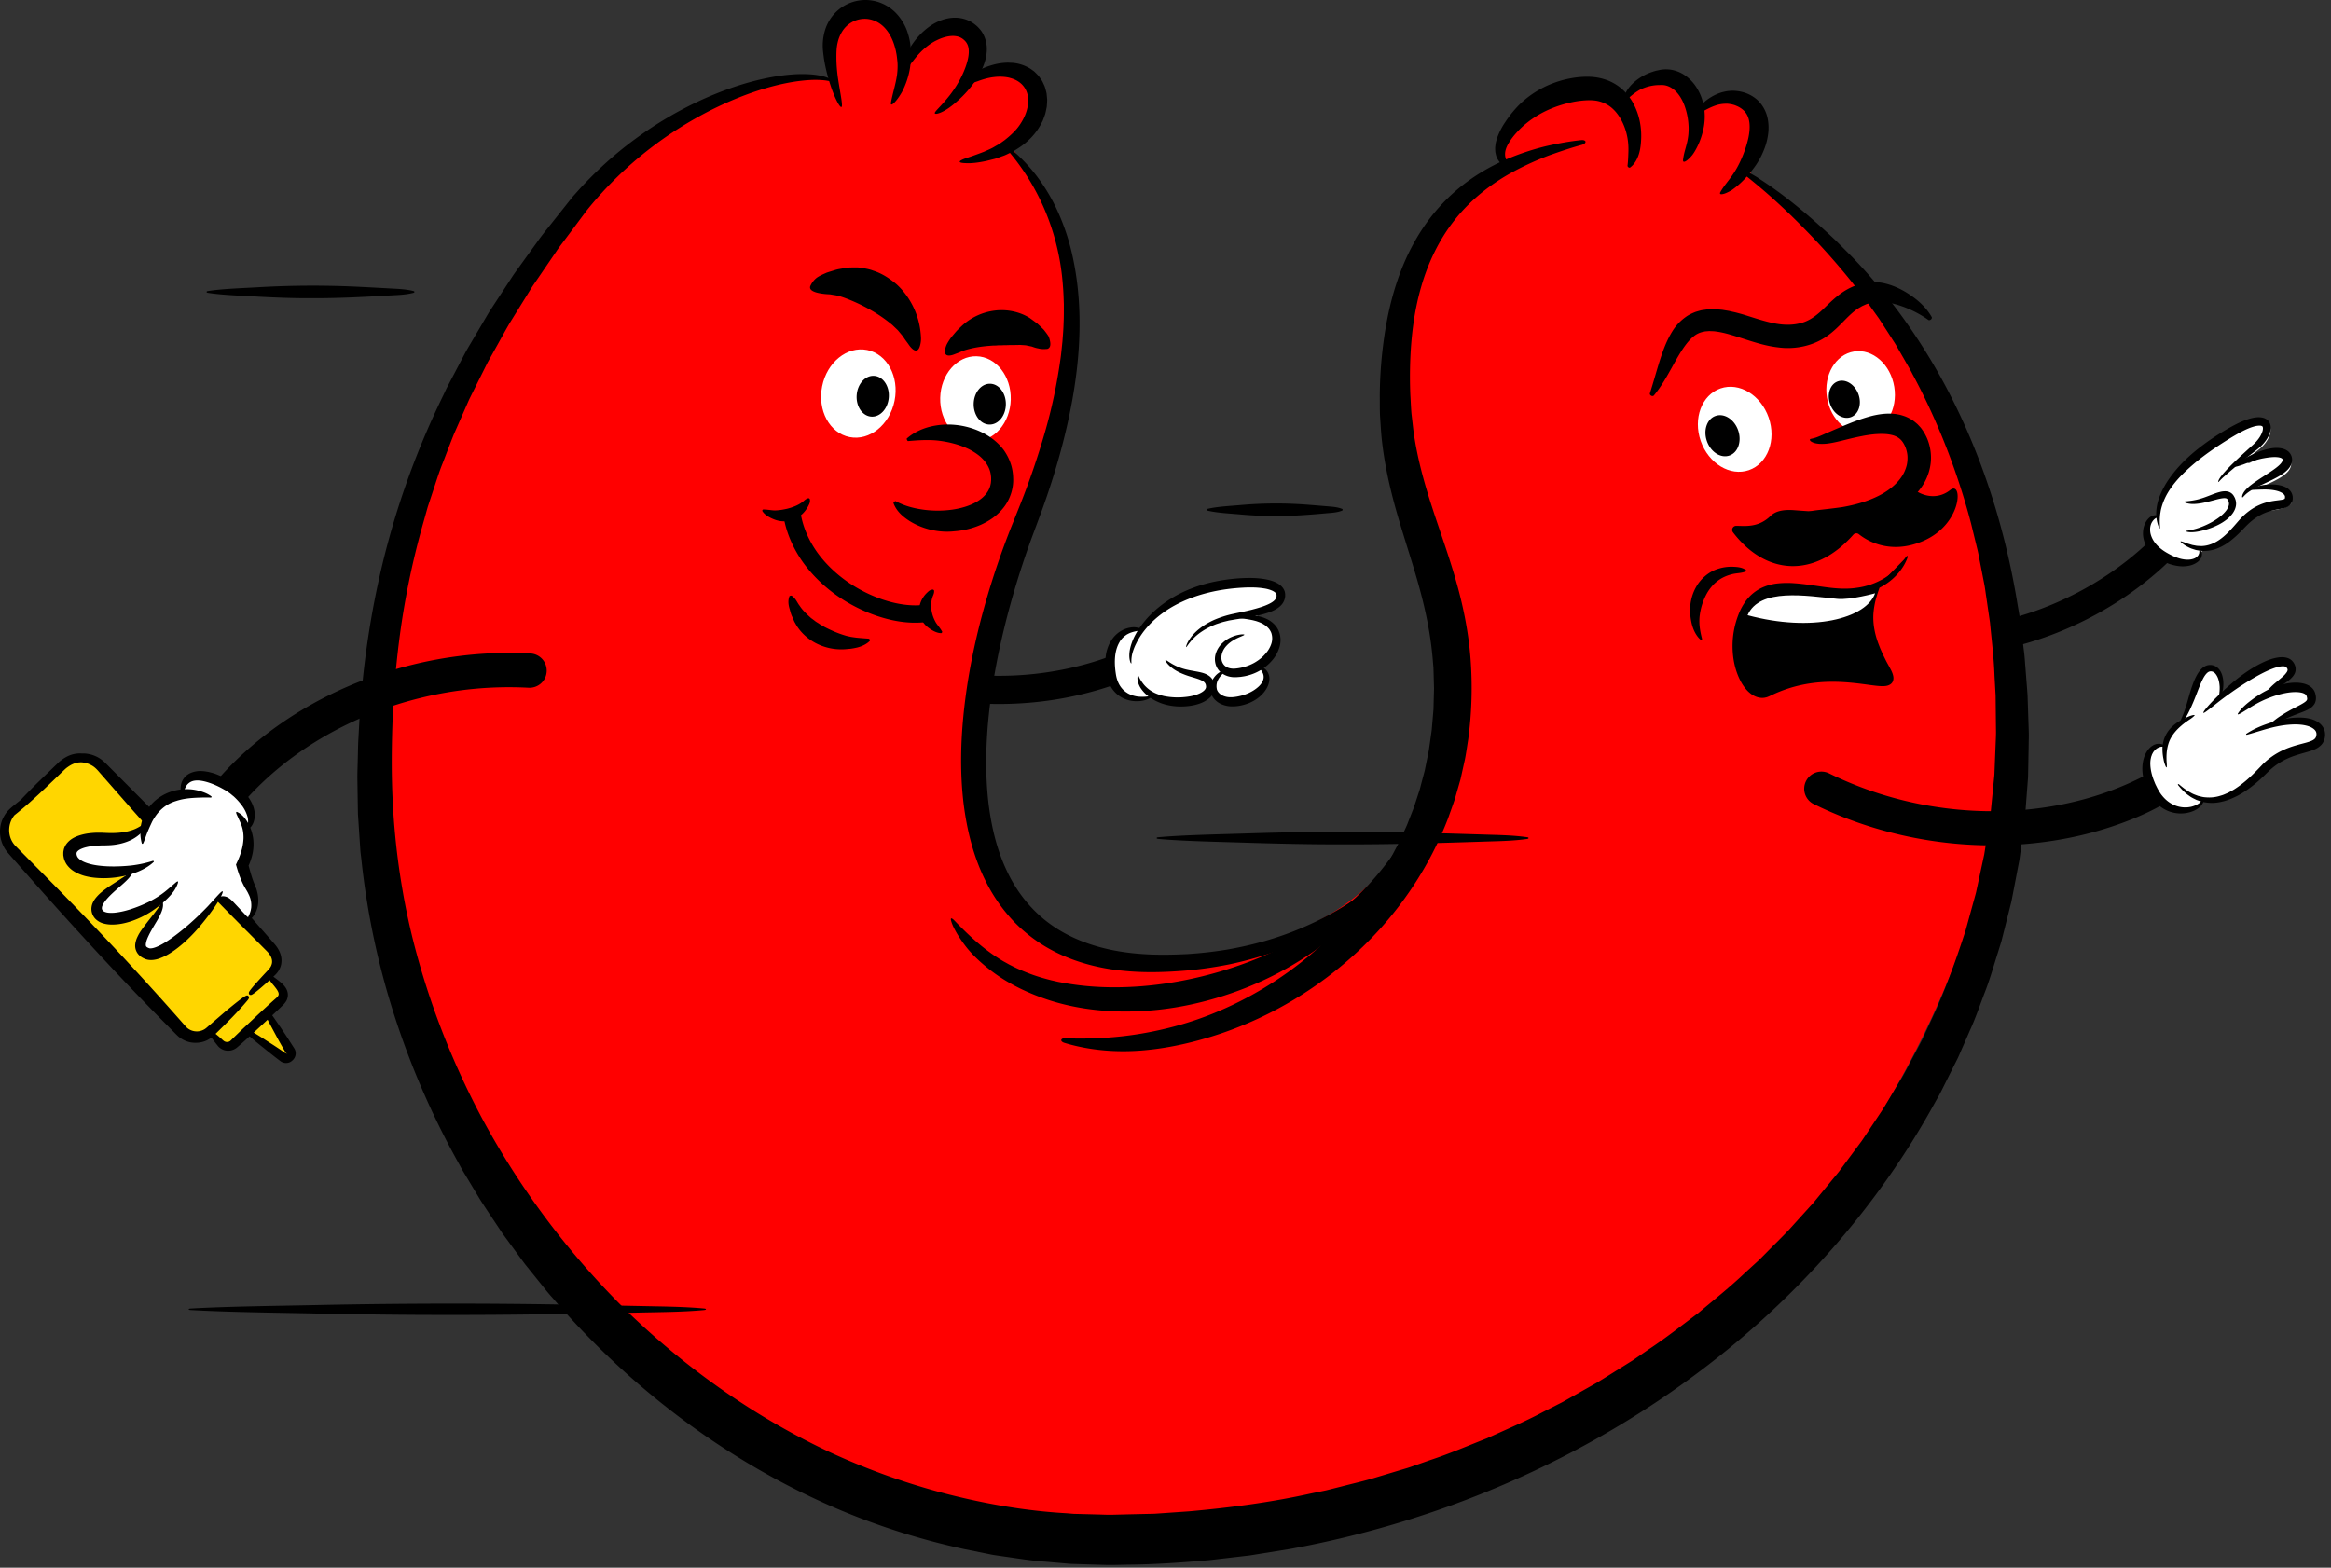 <svg width="278" height="187" fill="none" xmlns="http://www.w3.org/2000/svg"><rect width="100%" height="100%" fill="#333333" stroke="none"/><path d="M101.814 79.334c2.622 1.796 5.562 2.924 8.536 3.643 2.979.715 6.021 1.015 9.047.995 3.027-.02 6.047-.35 9.001-1.015 2.954-.662 5.857-1.632 8.595-3.02 1.348-.704 1.005-1.397.545-2.198-.468-.809-.882-1.422-2.071-.8-2.444 1.241-5.091 2.132-7.804 2.738a38.94 38.94 0 01-8.286.933c-2.784.02-5.568-.26-8.238-.902-2.665-.642-5.233-1.65-7.407-3.14a2.642 2.642 0 00-.374-.215 1.243 1.243 0 00-.318-.121.907.907 0 00-.545.034c-.332.127-.613.441-.911.8-.295.36-.556.687-.587 1.052a.925.925 0 00.156.577c.062.102.147.21.252.32.111.104.247.209.406.322l.003-.003zm126.178-1.777c3.093.67 6.223.605 9.228.153 3.011-.461 5.925-1.324 8.701-2.478a42.154 42.154 0 007.9-4.307c2.469-1.716 4.776-3.696 6.768-6.001.973-1.154.397-1.663-.329-2.226-.735-.568-1.351-.978-2.208.04-1.779 2.059-3.882 3.869-6.147 5.444a38.758 38.758 0 01-7.273 3.965c-2.551 1.063-5.221 1.847-7.92 2.26-2.693.41-5.437.446-8.002-.114a2.562 2.562 0 00-.426-.056 1.479 1.479 0 00-.338.005.887.887 0 00-.488.238c-.258.243-.397.636-.536 1.078-.136.44-.253.842-.142 1.187a.93.93 0 00.36.473c.097.07.213.135.355.197.142.054.307.102.497.145v-.003z" fill="#000"/><path d="M236.789 66.341c-1.243-4.904-2.793-9.734-4.714-14.417-1.634-3.98-3.541-7.848-5.757-11.536a71.472 71.472 0 00-6.354-8.968 62.28 62.28 0 00-6.504-6.714 66.09 66.09 0 00-2.733-2.302 44.66 44.66 0 00-1.445-1.108c-.533-.39-.598-.526-.428-1.22.44-1.784.621-3.63.536-5.469-.02-.418-.059-.857-.3-1.202-.193-.277-.497-.458-.789-.63-.613-.362-1.24-.73-1.939-.869-.78-.155-1.594-.014-2.341.26-.567.21-1.243.487-1.734.134-.34-.247-.437-.699-.63-1.07-.442-.845-1.407-1.264-2.315-1.566-.738-.246-1.521-.461-2.282-.306-1.552.317-2.574 2.065-4.154 2.175-1.192.082-2.234-.738-3.377-.91-1.368-.204-2.966.336-4.248.749-.891.288-1.774.608-2.585 1.077-1.048.603-1.941 1.431-2.824 2.252-.17.158-.346.325-.448.534a1.69 1.69 0 00-.125.51c-.048.39-.063.783-.046 1.173.029.681.151 1.366.08 2.044-.071.68-.383 1.386-.993 1.7-.642.331-1.391.178-1.944.668a23.33 23.33 0 00-1.842 1.824c-1.271 1.402-2.364 2.952-3.49 4.47-.829 1.118-1.607 1.966-1.964 3.307a72.135 72.135 0 00-.832 3.374c-1.234 5.755-1.694 11.674-1.694 17.55 0 14.497 7.597 21.022 7.597 32.758 0 5.012-2.154 9.406-5.494 13.173-4.969 11.584-17.702 16.092-29.442 16.485-3.382.113-6.952.659-10.201-.546-2.631-.975-4.915-2.774-6.785-4.83-4.828-5.305-7.197-12.613-7.197-19.706 0-14.372 13.037-37.528 13.037-47.752 0-10.223-1.238-14.454-7.43-23.905 0 0 4.007-4.412 3.352-6.299-2.696-6.097-8.542-1.844-8.542-1.844s2.787-3.238-.244-5.828c-3.031-2.59-7.404 3.184-7.404 3.184s-.42-5.704-4.211-5.704c-6.266 0-4.211 8.668-4.211 8.668-12.807-2.54-24.558 7.477-33.091 18.21 0 0-21.561 26.561-21.561 68.08s38.54 87.684 86.06 87.684c79.1 0 109.055-67.158 109.055-100.891-.709-5.537-1.711-11.044-3.082-16.457l.009.006z" fill="red"/><path d="M208.179 68.177c-.537.198-1.011.181-1.485.283-.698.159-1.339.436-1.853.84a4.253 4.253 0 00-.703.67c-.21.246-.401.512-.562.8a7.302 7.302 0 00-.854 2.577c-.06.41-.069.92-.012 1.425.054.507.168 1.007.284 1.445.006.026-.026.068-.071.094-.037.02-.071.022-.088.008-.372-.297-.695-.806-.9-1.357-.21-.552-.3-1.143-.349-1.632-.099-1.111.111-2.276.687-3.297.562-1.021 1.547-1.861 2.671-2.195a5.236 5.236 0 011.682-.235c.551.023 1.104.051 1.587.385.025.017.031.07.017.121-.009.034-.029.06-.046.066l-.005.002zm-87.69-50.47a20.447 20.447 0 013.181 3.329 22.238 22.238 0 012.384 3.976 26.36 26.36 0 011.578 4.37c.394 1.498.669 3.025.854 4.561.545 4.61.21 9.27-.605 13.798-.823 4.534-2.105 8.962-3.669 13.272l-1.183 3.188a96.751 96.751 0 00-1.098 3.164 100.564 100.564 0 00-1.882 6.423c-1.104 4.318-1.921 8.705-2.27 13.108-.218 2.933-.23 5.874.094 8.756.337 2.87.999 5.698 2.213 8.243 1.195 2.551 2.977 4.78 5.258 6.4 2.279 1.626 5.009 2.633 7.858 3.139 1.257.227 2.605.365 4.018.422 1.414.056 2.903.025 4.41-.051a48.013 48.013 0 004.592-.512 43.407 43.407 0 004.6-1.038 37.973 37.973 0 008.567-3.625c2.599-1.522 4.918-3.273 6.714-5.136.21-.221.412-.325.468-.226.046.082-.031.28-.176.469-1.603 2.087-3.816 4.07-6.393 5.812a36.03 36.03 0 01-8.681 4.219 43.163 43.163 0 01-4.759 1.273 48.48 48.48 0 01-4.773.704c-1.575.136-3.11.221-4.611.215a32.924 32.924 0 01-4.331-.291c-3.115-.433-6.254-1.446-8.967-3.261-1.345-.911-2.594-1.994-3.646-3.238a19.67 19.67 0 01-2.673-4.05c-1.451-2.888-2.222-6.013-2.623-9.123-.386-3.12-.386-6.245-.153-9.33.48-6.177 1.859-12.2 3.738-18.03a95.57 95.57 0 012.358-6.47l.834-2.087a94.298 94.298 0 002.886-8.45 61.9 61.9 0 001.856-8.694c.057-.364.099-.732.136-1.1l.116-1.103c.052-.735.122-1.473.137-2.211.039-.738.028-1.474.031-2.212-.026-.735-.043-1.473-.111-2.206-.408-5.885-2.63-11.57-6.549-16.14-.199-.234-.256-.444-.125-.46.088-.015.241.065.394.192l.003.011z" fill="#000"/><path d="M113.769 109.747c1.712 1.782 3.508 3.493 5.792 4.859 0 0 .1.062.278.158.182.097.429.249.744.402.619.325 1.476.701 2.35 1.027.874.328 1.779.571 2.454.743l.826.187.315.059c3.036.591 6.181.707 9.311.481 3.133-.226 6.263-.8 9.307-1.671a46.308 46.308 0 008.812-3.518c2.789-1.485 5.425-3.264 7.721-5.396 1.907-1.799 3.136-3.374 3.945-4.446.803-1.08 1.209-1.654 1.348-1.603.065.022.051.195-.046.523-.091.331-.284.806-.579 1.431-.607 1.236-1.688 3.051-3.581 5.15-1.782 1.988-3.817 3.75-6.007 5.294-4.371 3.082-9.416 5.246-14.694 6.388a37.223 37.223 0 01-8.062.846c-2.713-.02-5.438-.359-8.057-1.106-1.353-.382-3.624-1.182-5.678-2.387-2.069-1.185-3.837-2.783-4.702-3.809-.315-.345-1.189-1.488-1.689-2.463-.266-.478-.42-.925-.468-1.157-.04-.235.054-.274.358.006l.002.002z" fill="#000"/><path d="M127.059 123.853c3.076.11 6.089-.057 9.052-.557 2.96-.503 5.866-1.298 8.638-2.432 8.315-3.38 15.474-9.392 20.131-16.858l.851-1.414c.27-.478.517-.97.775-1.454.125-.243.264-.481.38-.73l.344-.746.343-.747c.117-.249.233-.495.327-.755l.598-1.53c.108-.252.185-.515.273-.775l.255-.78.256-.78c.085-.261.144-.53.215-.793l.42-1.586.327-1.61.161-.803.117-.814.229-1.626.14-1.638.068-.82.02-.823.045-1.646-.045-1.64-.023-.82c-.017-.272-.048-.543-.068-.817-.23-2.908-.795-5.773-1.581-8.649-.78-2.876-1.771-5.775-2.645-8.798-.874-3.017-1.595-6.17-1.907-9.375-.068-.8-.113-1.606-.17-2.407-.037-.803-.02-1.606-.031-2.406.008-1.595.096-3.168.25-4.754.289-2.783.788-5.877 1.853-9.002 1.047-3.117 2.707-6.256 5.042-8.826a22.02 22.02 0 013.871-3.386 24.147 24.147 0 014.359-2.364 30.25 30.25 0 014.427-1.45c1.455-.334 2.863-.589 4.202-.725.318-.04.557.065.534.23-.017.132-.196.262-.426.33-1.274.345-2.596.787-3.953 1.273a35.463 35.463 0 00-4.046 1.827c-2.676 1.417-5.202 3.368-7.129 5.8-1.941 2.424-3.272 5.283-4.081 8.16-.822 2.878-1.143 5.766-1.257 8.376a52.36 52.36 0 00.003 4.465c.048.736.068 1.471.136 2.204.088.73.162 1.459.256 2.189.414 2.91 1.175 5.757 2.1 8.622.919 2.868 1.995 5.772 2.877 8.827.888 3.046 1.55 6.241 1.802 9.477a46 46 0 01-.269 9.68c-.131.8-.236 1.6-.392 2.395l-.525 2.373-.67 2.336c-.252.77-.536 1.53-.803 2.294-2.31 6.06-6.061 11.53-10.758 15.899a45.273 45.273 0 01-16.305 9.794c-3.014 1.015-6.127 1.753-9.294 2.025-3.161.271-6.388.022-9.402-.891-.309-.091-.465-.277-.354-.419.073-.096.252-.147.454-.141l.003.011zM106.252 12.269c.202-1.126.562-2.17.727-3.317 0 0 .028-.201.051-.504.022-.3.034-.701 0-1.091-.043-.402-.083-.806-.151-1.095a3.654 3.654 0 00-.108-.48c-.312-1.253-.942-2.348-1.836-2.964a3.27 3.27 0 00-1.478-.56 3.184 3.184 0 00-1.561.237 3.263 3.263 0 00-1.277 1.001 4.18 4.18 0 00-.72 1.601c-.145.602-.151 1.247-.145 1.968.011.688.07 1.386.159 2.082.17 1.162.34 2.047.428 2.65.091.602.102.927.011.967-.09.042-.292-.204-.57-.758-.275-.554-.633-1.417-.979-2.627a20.808 20.808 0 01-.426-1.754c-.056-.3-.108-.6-.144-.896-.037-.303-.086-.617-.1-.94-.04-.65.029-1.325.205-1.99s.488-1.32.939-1.89a5.028 5.028 0 013.845-1.908 5.044 5.044 0 012.174.452 5.172 5.172 0 011.745 1.307 6.19 6.19 0 011.084 1.782c.233.633.4 1.28.46 1.92.059.67.113 1.762-.094 2.865a9.57 9.57 0 01-.899 2.613c-.103.187-.432.74-.761 1.117-.326.379-.621.594-.582.206l.003.006z" fill="#000"/><path d="M107.736 8.23c-.037-.956.366-1.872.934-2.749 0 0 .394-.63.911-1.185.502-.568 1.135-1.035 1.135-1.035a5.882 5.882 0 011.782-.93c.67-.207 1.436-.3 2.219-.136.389.082.775.226 1.127.43.176.105.343.218.491.345.156.116.3.263.437.413.57.6.865 1.456.913 2.214.043.767-.116 1.46-.334 2.082a8.557 8.557 0 01-.857 1.71 13 13 0 01-2.373 2.716c-.732.662-1.37 1.069-1.833 1.278-.465.212-.744.23-.792.147-.108-.187.642-.724 1.797-2.197a13.29 13.29 0 001.387-2.22c.375-.767.67-1.561.8-2.305.063-.37.08-.724.035-1.024a1.642 1.642 0 00-.29-.744 1.848 1.848 0 00-.27-.291 1.744 1.744 0 00-.34-.238c-.236-.133-.514-.198-.826-.22-.63-.034-1.379.164-2.088.52-.372.17-.988.552-1.53 1.05-.551.486-1.019 1.071-1.283 1.419l-.632.775c-.242.291-.472.498-.517.178l-.003-.003z" fill="#000"/><path d="M114.967 10c.516-.893 1.439-1.51 2.5-1.95 0 0 .755-.314 1.586-.464a7.134 7.134 0 011.172-.113l.554.025a4.706 4.706 0 012.185.752c.161.125.343.227.485.377.145.144.295.29.431.446.119.164.239.334.355.504.113.172.187.367.278.557.097.19.148.384.199.58.048.195.113.393.122.59.02.199.039.397.054.592-.003.195-.017.387-.029.582-.008.097-.008.196-.025.289l-.057.28c-.04.186-.074.376-.125.557l-.19.529-.099.263-.128.246c-.661 1.326-1.714 2.358-2.869 3.085-.145.09-.287.187-.434.272l-.454.226c-.304.147-.599.303-.917.404-.312.11-.618.232-.931.323-.315.079-.63.155-.942.234-1.05.23-1.85.306-2.392.28-.542-.008-.817-.067-.837-.166-.02-.1.221-.24.709-.416.494-.161 1.229-.41 2.177-.778.437-.203.885-.37 1.288-.625.205-.119.412-.229.61-.353l.565-.405c.718-.565 1.385-1.176 1.853-1.894.477-.708.806-1.48.92-2.246.252-1.57-.5-2.86-2.1-3.28-.401-.125-1.161-.21-1.947-.108-.786.085-1.558.353-1.992.52-.162.043-.627.227-1.013.37-.378.15-.707.221-.562-.09v.006z" fill="#000"/><path d="M209.7 21.248c2.026 1.29 3.941 2.765 5.789 4.338.922.786 1.83 1.598 2.724 2.426l.667.625.653.65 1.305 1.31c3.436 3.547 6.513 7.551 9.163 11.904 5.309 8.713 8.859 18.806 10.605 29.522 0 0 .039.234.116.678.077.442.193 1.092.284 1.924l.369 2.997c.082.577.116 1.197.17 1.85.051.653.105 1.338.159 2.053l.085 1.094c.031.374.031.753.048 1.14.026.772.051 1.573.08 2.393.014.41.028.828.039 1.25.015.421-.008.851-.011 1.284-.014.868-.031 1.753-.048 2.652l-.026 1.364c-.034.455-.068.916-.105 1.38-.071.925-.142 1.863-.212 2.805l-.054.71c-.023.238-.06.472-.088.707-.063.472-.128.947-.19 1.422l-.384 2.86c-.181.944-.36 1.892-.542 2.833-.09.473-.181.942-.272 1.412l-.136.701-.173.69-.687 2.735c-.114.449-.227.899-.341 1.343l-.405 1.304c-.545 1.722-1.019 3.408-1.638 4.949-.587 1.55-1.092 3.037-1.702 4.349l-.829 1.904c-.273.602-.494 1.188-.772 1.708-.525 1.052-.985 1.968-1.362 2.723-.377.755-.67 1.352-.902 1.74-.225.393-.341.602-.341.602-6.155 11.205-14.626 21.151-24.578 29.302-9.969 8.144-21.408 14.51-33.579 18.866a119.438 119.438 0 01-18.726 5.022l-4.796.772-4.824.56c-3.224.283-6.459.515-9.7.538-.811.011-1.617.048-2.432.039l-2.457-.073-1.229-.037c-.409-.011-.82-.02-1.226-.065l-2.449-.212c-1.637-.105-3.255-.376-4.878-.605l-1.217-.176c-.406-.059-.803-.155-1.206-.232l-2.41-.486c-6.402-1.386-12.645-3.504-18.53-6.335-11.791-5.639-22.217-13.857-30.634-23.677-.547-.596-1.038-1.238-1.546-1.866l-1.519-1.889c-.258-.311-.49-.642-.732-.967l-.715-.979-1.43-1.954c-.891-1.346-1.8-2.681-2.668-4.039l-1.245-2.073c-.409-.695-.849-1.371-1.218-2.087a97.486 97.486 0 01-7.713-17.655 92.476 92.476 0 01-3.984-18.781c-.042-.399-.105-.792-.128-1.194l-.08-1.196-.158-2.393-.04-.596-.011-.6-.02-1.2-.037-2.395c-.006-.797.031-1.583.046-2.375.025-.792.025-1.581.073-2.373l.13-2.37.069-1.185.105-1.182c.525-6.31 1.57-12.58 3.212-18.676 1.64-6.1 3.88-12.02 6.635-17.65.142-.297.273-.597.42-.886l.451-.86.894-1.699c.295-.563.59-1.12.88-1.674.303-.546.627-1.075.936-1.606.625-1.058 1.24-2.102 1.842-3.126.65-.995 1.288-1.973 1.918-2.932.315-.481.627-.956.934-1.428.315-.467.653-.914.973-1.363a2320.8 2320.8 0 011.91-2.642c.607-.877 1.288-1.677 1.921-2.489.639-.803 1.266-1.592 1.879-2.367l.46-.577.496-.554c.33-.37.656-.732.993-1.075a45.403 45.403 0 012.007-1.98 43.763 43.763 0 014.06-3.345 44.634 44.634 0 017.773-4.573c4.884-2.228 8.939-3.015 11.675-3.09 1.373-.032 2.42.118 3.101.333.684.215.985.464.988.526 0 .037-.077.042-.222.02-.073-.012-.161-.034-.272-.054a8.558 8.558 0 01-.392-.06c-.601-.079-1.532-.127-2.783.012-2.492.257-6.275 1.188-10.875 3.484a45.537 45.537 0 00-7.33 4.612 45.007 45.007 0 00-7.548 7.385c-.585.783-1.183 1.583-1.79 2.398l-.926 1.236c-.309.418-.635.828-.925 1.272l-1.83 2.681-.942 1.378c-.307.47-.596.956-.9 1.442l-1.839 2.967c-.601 1.02-1.169 2.081-1.77 3.147l-.903 1.618c-.278.557-.556 1.12-.84 1.685-.28.566-.567 1.137-.854 1.711-.145.289-.287.577-.431.866-.142.291-.264.59-.4.89l-1.49 3.391c-.463 1.146-.889 2.302-1.337 3.45-.468 1.143-.814 2.328-1.212 3.493l-.579 1.754-.499 1.779a95.126 95.126 0 00-2.946 14.457c-.607 4.887-.862 9.816-.845 14.754.028 4.912.434 9.785 1.268 14.607.809 4.807 2.094 9.53 3.703 14.132a95.505 95.505 0 005.895 13.376A96.217 96.217 0 0075.2 156.814c7.05 6.733 15.129 12.387 23.94 16.487a82.312 82.312 0 0013.692 4.885c4.691 1.207 9.489 2.041 14.328 2.319.301.022.604.053.905.073l.908.023 1.816.048c.608.011 1.209.048 1.819.037l1.839-.046 1.839-.042.919-.02.46-.011.46-.031 3.672-.255c4.884-.438 9.759-1.066 14.546-2.132l1.802-.371 1.782-.447c1.187-.308 2.381-.585 3.562-.916l3.521-1.058.88-.263c.292-.09.579-.2.868-.296l1.734-.609c2.333-.76 4.583-1.736 6.862-2.63 2.225-1.023 4.489-1.968 6.652-3.122l1.637-.831c.272-.142.551-.272.817-.422l.801-.452 3.198-1.804c1.044-.637 2.077-1.296 3.116-1.94l.777-.487.389-.243.377-.26 1.51-1.041c2.046-1.349 3.959-2.871 5.917-4.338 1.87-1.573 3.788-3.094 5.556-4.78l1.354-1.236c.23-.203.448-.415.661-.633l.647-.651c.857-.871 1.734-1.719 2.574-2.607l2.457-2.715c.202-.229.417-.447.607-.684l.579-.707 1.161-1.414 1.161-1.414 1.089-1.471 1.09-1.468.545-.735c.176-.249.34-.506.511-.758l2.029-3.043c.641-1.035 1.251-2.09 1.878-3.134.679-1.066 1.277-2.302 1.975-3.591.173-.325.347-.653.523-.99l.266-.506c.088-.17.165-.348.247-.526l1.01-2.183c1.397-2.981 2.657-6.378 3.84-10.026l.113-.342.097-.348c.065-.232.128-.467.193-.701.128-.47.258-.939.389-1.414.13-.476.261-.953.394-1.431.063-.241.139-.481.193-.724l.159-.736c.213-.984.426-1.977.641-2.98l.162-.753.122-.763c.08-.509.159-1.024.241-1.536.08-.515.162-1.03.241-1.547l.123-.778c.036-.26.053-.523.082-.783.102-1.046.207-2.098.309-3.153l.08-.792c.025-.263.025-.532.039-.795l.063-1.595.065-1.598c.023-.531.051-1.066.034-1.603l-.034-3.213-.009-.803-.045-.8c-.028-.532-.06-1.064-.088-1.596-.074-2.129-.343-4.222-.536-6.295-.151-1.03-.298-2.05-.446-3.065-.079-.507-.136-1.013-.232-1.51l-.29-1.485c-.096-.492-.19-.984-.287-1.47-.093-.49-.184-.974-.309-1.449l-.687-2.82c-1.932-7.386-4.673-13.566-7.009-17.873-.184-.384-.46-.843-.772-1.388l-1.067-1.853c-.19-.348-.428-.687-.655-1.052-.233-.362-.474-.738-.724-1.123l-.772-1.193-.868-1.21c-2.333-3.315-5.372-6.833-8.255-9.726a78.985 78.985 0 00-3.996-3.79c-1.191-1.049-2.202-1.855-2.86-2.39-.661-.534-.959-.817-.732-.8.218.026.979.331 2.318 1.154l.009.023zm-8.982-2.128c.077-.776.324-1.417.488-2.141 0 0 .122-.51.159-1.018.017-.255.028-.507.023-.696 0-.187-.012-.311-.012-.311a8.103 8.103 0 00-.471-2.336c-.264-.721-.655-1.372-1.155-1.824a2.6 2.6 0 00-.817-.512 2.268 2.268 0 00-.462-.122c-.083-.003-.157-.02-.253-.02l-.306.006a5.284 5.284 0 00-2.359.574 7.135 7.135 0 00-1.288.956c-.281.252-.443.387-.539.354-.094-.032-.117-.263.028-.662.145-.396.471-.97 1.132-1.561a6.145 6.145 0 012.194-1.24c.202-.07.406-.132.613-.169.21-.042.4-.096.658-.113.488-.045.996.009 1.473.156.965.29 1.74.944 2.29 1.674 1.093 1.493 1.379 3.334 1.098 4.972a9.328 9.328 0 01-.51 1.793c-.264.659-.608 1.264-.849 1.58a4.11 4.11 0 01-.624.642c-.267.207-.502.303-.511.023v-.006z" fill="#000"/><path d="M205.154 22.95c.403-.724.905-1.276 1.382-1.952 0 0 .337-.47.616-.973.283-.5.508-1.02.508-1.02.377-.857.678-1.731.862-2.588.176-.854.21-1.694-.008-2.345a2.171 2.171 0 00-.517-.856 2.734 2.734 0 00-.953-.606c-.179-.09-.372-.121-.565-.18-.196-.02-.397-.069-.604-.054a3.816 3.816 0 00-1.283.209c-.718.251-1.243.571-1.612.76-.369.199-.579.295-.661.23-.08-.06-.017-.294.244-.66.267-.356.726-.87 1.541-1.354a5.463 5.463 0 011.263-.554c.229-.06.465-.113.706-.147.244-.017.491-.057.738-.031.993.048 1.975.37 2.798 1.114.397.373.718.837.934 1.332.218.495.323 1.012.36 1.51.04.5.011.987-.068 1.45a7.67 7.67 0 01-.346 1.341 9.422 9.422 0 01-1.238 2.348 14.6 14.6 0 01-1.259 1.504 9.787 9.787 0 01-1.459 1.25c-.131.077-.528.308-.871.422-.349.107-.619.118-.505-.153l-.003.003z" fill="#000"/><path d="M222.686 51.657c2.216-.355 3.662-2.82 3.229-5.506-.433-2.687-2.58-4.577-4.796-4.223-2.216.355-3.662 2.82-3.229 5.507.433 2.686 2.58 4.576 4.796 4.222zm-14.108 4.421c2.237-.773 3.294-3.58 2.359-6.27-.935-2.691-3.507-4.246-5.745-3.474-2.238.772-3.294 3.58-2.359 6.27.935 2.69 3.507 4.246 5.745 3.474z" fill="#fff"/><path d="M206.253 54.339c1.03-.355 1.496-1.702 1.042-3.008-.454-1.306-1.656-2.077-2.685-1.722-1.03.355-1.496 1.702-1.042 3.008.454 1.306 1.656 2.077 2.685 1.722zm14.496-4.585c.925-.342 1.322-1.571.885-2.746-.436-1.175-1.541-1.85-2.467-1.508-.926.342-1.322 1.571-.886 2.746.437 1.175 1.542 1.85 2.468 1.508zm-4.792 2.881c.326.231.715.285 1.07.31a5.49 5.49 0 001.061-.053c.693-.1 1.365-.275 2.055-.444 0 0 .97-.249 1.915-.43a14.33 14.33 0 011.283-.198c.343-.04.567-.045.567-.045a7.806 7.806 0 011.064.008c.335.031.642.09.911.178.531.193.863.464 1.138.925.137.226.261.504.338.786.079.28.133.572.136.869a4.12 4.12 0 01-.079.888c-.068.294-.17.585-.301.87-.539 1.143-1.652 2.116-2.982 2.8-1.34.688-2.875 1.126-4.444 1.395-2.645.373-4.084.393-4.115.67-.02.124.309.271 1.004.435.696.142 1.763.306 3.221.295 1.379-.006 2.787-.122 4.189-.481 1.393-.348 2.801-.959 3.998-2a7.092 7.092 0 001.535-1.875c.401-.73.667-1.555.75-2.41a5.977 5.977 0 00-.327-2.542 4.883 4.883 0 00-.258-.596c-.102-.195-.193-.388-.329-.577-.128-.19-.253-.376-.42-.546l-.239-.257a6.983 6.983 0 00-.272-.232c-.36-.311-.789-.538-1.217-.71a7.161 7.161 0 00-.647-.198c-.213-.037-.432-.088-.639-.102-.843-.085-1.617.009-2.338.161-.755.159-1.941.538-3.037.987-1.103.444-2.148.91-2.738 1.157-.204.096-.82.379-1.286.535-.227.07-.422.113-.547.138-.128.037-.21.102-.017.297l-.003-.008z" fill="#000"/><path d="M228.077 58.78a.49.49 0 01.619-.11c1.208.69 2.684.74 3.887-.216 1.513-1.204 1.507 4.062-3.255 6.09-3.927 1.67-6.7-.074-7.636-.824a.479.479 0 00-.658.057c-4.603 5.212-10.423 4.873-14.351-.277a.482.482 0 01.383-.778c1.059.006 2.636.246 4.104-1.188.723-.707 1.875-.752 2.883-.673 3.581.28 11.564.817 14.027-2.076l-.003-.005zm-.587 7.544c-1.286 2.73-4.317 4.596-8.539 4.344-4.223-.252-9.027-2.01-10.917 2.817-1.89 4.827.655 9.89 2.665 8.897 8.717-4.302 16.345 1.369 14.296-2.45-2.466-4.595-2.287-6.996-.763-10.273" fill="#000"/><path d="M227.492 66.525c-.439 1.199-1.308 2.245-2.369 3-1.07.756-2.324 1.222-3.607 1.451-.959.178-1.947.21-2.911.164-.96-.05-1.902-.16-2.827-.249-.925-.087-1.842-.164-2.727-.124-.882.037-1.731.198-2.432.58-.704.376-1.237.984-1.62 1.722-.375.738-.633 1.6-.769 2.45a9.178 9.178 0 00-.043 2.584c.111.851.341 1.694.718 2.42.244.482.59.914.922 1.118.168.099.298.13.401.116.025-.014.053 0 .082-.023l.045-.017c.006 0 .065-.028.097-.042.147-.068.295-.142.445-.207a16.535 16.535 0 013.738-1.156 18.07 18.07 0 013.879-.277c1.291.04 2.568.212 3.811.432.545.096 1.121.212 1.691.294.136.02.292.04.409.049l.105.008h.076c.052-.006.108-.017.14-.06.031-.045.028-.101.019-.152a.765.765 0 00-.019-.08c-.015-.036-.012-.042-.049-.124-.057-.13-.125-.263-.198-.415-.142-.3-.298-.592-.432-.9-.136-.308-.278-.61-.397-.93l-.184-.475-.162-.487c-.432-1.292-.63-2.7-.449-4.001a9.031 9.031 0 01.471-1.83c.222-.563.46-1.086.721-1.564.06-.113.139-.173.179-.133.031.031.028.119-.006.21-.19.5-.366 1.034-.522 1.594a9.86 9.86 0 00-.292 1.762c-.074 1.216.182 2.486.65 3.688l.176.452.198.444c.128.297.278.586.42.877.139.291.307.569.454.851.074.136.159.286.239.45.034.062.091.206.136.317.043.124.079.246.099.37.043.246.014.49-.11.699-.131.206-.341.33-.574.398a2 2 0 01-.371.06 5.33 5.33 0 01-.355.005c-.193-.005-.338-.02-.5-.033-.627-.066-1.194-.153-1.736-.221-1.229-.161-2.444-.272-3.658-.266-1.212 0-2.415.119-3.587.365a16.136 16.136 0 00-3.4 1.123c-.136.06-.269.13-.405.192-.04.02-.052.025-.117.054l-.173.07c-.113.051-.244.068-.369.097-.522.082-1.021-.085-1.387-.306a3.419 3.419 0 01-.889-.792 5.234 5.234 0 01-.593-.907c-.647-1.25-.914-2.597-.945-3.94a10.27 10.27 0 01.693-3.94 6.948 6.948 0 011.01-1.815 5.062 5.062 0 011.666-1.358 5.967 5.967 0 012.012-.574 10.88 10.88 0 011.986-.025c2.58.178 4.992.902 7.381.554a8.55 8.55 0 003.369-1.165 7.763 7.763 0 001.416-1.106 7.616 7.616 0 001.155-1.417c.07-.104.153-.15.187-.099.022.034.014.108-.017.184l.005.006z" fill="#000"/><path d="M208.417 73.383c7.665 2.065 14.126.422 15.213-2.615 0 0-2.937.82-4.509.667-3.692-.36-9.257-1.349-10.704 1.948z" fill="#fff"/><path d="M230.37 37.804c-.406-.724-1.008-1.414-1.788-2.053-1.232-.981-2.455-1.612-3.74-1.932-.84-.203-1.646-.232-2.395-.082a7.231 7.231 0 00-2.129.775c-.567.314-1.135.733-1.742 1.279-.281.251-.542.506-.795.749-.201.198-.397.387-.59.563-.948.868-1.754 1.318-2.696 1.502-.95.209-2.04.172-3.243-.11-.837-.188-1.672-.448-2.554-.728-.329-.104-.661-.209-1.005-.31l-.298-.08c-.221-.06-.448-.122-.689-.172l-.511-.116-.8-.133-.42-.037c-.137-.011-.273-.025-.42-.034-.383.011-.761-.014-1.167.057-.062.01-.124.017-.184.025-.131.017-.27.034-.412.074-.198.053-.397.11-.607.175-.377.155-.775.328-1.118.582a5.822 5.822 0 00-1.612 1.711c-.743 1.197-1.155 2.399-1.578 3.733-.164.532-.32 1.064-.476 1.593a92.445 92.445 0 01-.627 2.075v.006c-.029.096.022.204.133.272a.34.34 0 00.176.053.21.21 0 00.167-.073c.883-1.063 1.55-2.265 2.194-3.428a50.6 50.6 0 01.539-.961c.556-.956 1.217-2.028 1.998-2.65a2.575 2.575 0 011.195-.557l.17-.04c.025-.006.057-.006.088-.008.028 0 .054 0 .076-.006l.355-.028c.099.008.193.011.292.014.168.005.327.011.506.042.97.122 2.009.458 3.11.812l.371.119c1.354.435 2.583.811 3.936.964 2.075.286 4.257-.223 5.832-1.36.766-.535 1.376-1.16 1.918-1.711l.156-.159c.602-.616 1.118-1.1 1.669-1.45l.437-.252.465-.21.483-.17c.065-.01.128-.027.19-.044.088-.023.17-.046.27-.051.595-.09 1.322-.043 2.099.141a12.638 12.638 0 014.382 1.991c.082.051.19.034.287-.04.119-.09.161-.229.105-.328l-.003.006z" fill="#000"/><path d="M120.546 47.658c.066-2.795-1.763-5.106-4.087-5.16-2.324-.055-4.261 2.166-4.328 4.96-.066 2.796 1.763 5.106 4.087 5.161 2.324.055 4.261-2.166 4.328-4.961z" fill="#fff"/><path d="M108.151 52.306c.754-.668 1.705-1.129 2.704-1.392a8.928 8.928 0 013.104-.229 9.281 9.281 0 013.088.86c.987.48 1.935 1.17 2.659 2.13.335.472.618 1.004.814 1.575.202.571.298 1.18.312 1.776.066 1.202-.36 2.54-1.135 3.512-.383.49-.831.908-1.308 1.253-.479.34-.982.617-1.493.84a9.71 9.71 0 01-3.104.744c-2.046.229-4.379-.407-5.982-1.706-.545-.438-1.019-.998-1.251-1.665-.012-.031.036-.105.11-.164.06-.048.119-.074.142-.065 1.127.613 2.248.873 3.363 1.026a12.66 12.66 0 003.34-.003c1.09-.152 2.159-.458 3.019-.975.866-.515 1.459-1.233 1.612-2.065.04-.15.043-.31.06-.47 0-.163.008-.344-.02-.508a2.991 2.991 0 00-.256-.968c-.275-.613-.752-1.179-1.387-1.634a7.346 7.346 0 00-1.025-.617 11.13 11.13 0 00-1.149-.466 13.394 13.394 0 00-1.215-.328 15.355 15.355 0 00-1.242-.207c-1.164-.13-2.322-.056-3.619.054-.031 0-.088-.065-.124-.153-.032-.073-.04-.136-.02-.155h.003zM96.62 34.164a2.66 2.66 0 01.784-1.03c.332-.237.712-.396 1.11-.574l.096-.042c.063-.02.153-.048.264-.085l.82-.252c.304-.085.616-.121.854-.17l.398-.065c.263-.048.53-.036.8-.048h.406c.136 0 .272.009.403.032.533.079 1.081.158 1.589.356 1.047.325 1.972.942 2.792 1.634 1.595 1.463 2.543 3.462 2.812 5.394.054.404.085.76.094 1.063a3.08 3.08 0 01-.094.772c-.102.416-.255.63-.451.665-.193.036-.428-.108-.684-.4-.133-.143-.252-.336-.411-.55a9.937 9.937 0 01-.517-.741l-.607-.73-.667-.636a17.544 17.544 0 00-2.784-1.895 20.904 20.904 0 00-2.934-1.346c-.278-.097-.77-.272-1.291-.334l-.395-.068c-.13-.008-.258-.017-.377-.023a7.961 7.961 0 01-.636-.07c-.119-.023-.48-.068-.817-.193-.332-.124-.644-.316-.553-.667l-.003.003zm28.228 7.46c-.437.04-.752.011-1.019-.062-.289-.045-.528-.136-.774-.223 0 0-.361-.074-.718-.15a31.907 31.907 0 00-.491-.034c-.131-.009-.213-.017-.216-.014-.587.03-1.107.002-1.646.036-.264-.014-.533.023-.8.014-.133-.01-.27.02-.406.02-.136.012-.275 0-.414.014-1.107.077-2.327.213-3.584.645a6.641 6.641 0 01-.676.286c-.21.073-.374.153-.539.195-.321.088-.57.082-.718-.034-.147-.116-.196-.342-.116-.698.042-.176.105-.394.227-.623.125-.226.286-.48.494-.763.207-.252.422-.506.647-.764.235-.24.482-.472.737-.71a7.053 7.053 0 013.8-1.71c1.425-.179 2.946.115 4.18.89l.588.427c.11.085.232.164.346.266l.338.314c.107.105.218.21.323.314.105.102.187.223.27.328.164.212.298.404.383.551.048.116.179.481.198.806.023.331-.073.62-.411.688l-.003-.009zM94.424 71.06c.528.373.636.817.94 1.193.383.588.894 1.05 1.373 1.479.134.096.264.192.392.288.065.049.122.102.19.145l.204.127c.14.082.261.18.403.26.142.076.281.153.417.238.76.39 1.567.752 2.452 1.012.193.068.415.102.647.158.233.04.48.074.727.105.499.051.993.08 1.461.119.029 0 .074.062.099.133.023.056.026.105.009.121-.338.368-.891.637-1.461.79a7.927 7.927 0 01-.86.16c-.281.02-.554.057-.801.063a6.57 6.57 0 01-3.305-.727c-1.028-.532-1.927-1.372-2.47-2.39-.079-.118-.136-.251-.192-.381l-.17-.388c-.126-.252-.196-.523-.267-.792-.162-.523-.284-1.063-.06-1.648.011-.032.082-.063.162-.074.05-.008.093-.003.11.008z" fill="#000"/><path d="M106.688 47.806c.577-2.868-.889-5.58-3.273-6.057-2.385-.476-4.787 1.462-5.364 4.33-.577 2.87.888 5.58 3.273 6.057 2.385.477 4.786-1.462 5.364-4.33z" fill="#fff"/><path d="M105.997 47.409c.102-1.341-.672-2.493-1.728-2.572-1.057-.08-1.996.943-2.097 2.284-.102 1.34.672 2.492 1.728 2.572 1.057.08 1.996-.943 2.097-2.284zm13.964.828c.02-1.345-.824-2.447-1.883-2.462-1.059-.015-1.934 1.063-1.953 2.407-.019 1.345.824 2.447 1.883 2.462 1.06.016 1.934-1.062 1.953-2.407zM96.4 59.428c-.355.107-.48.297-.684.444a4 4 0 01-.92.512 6.56 6.56 0 01-.925.302c-.414.09-.843.176-1.32.193-.425.036-1.018-.12-1.552-.1-.017 0-.048.037-.07.083-.02.036-.026.067-.02.076.263.483.933.834 1.438 1.026a3.151 3.151 0 003.493-.811c.213-.23.39-.487.534-.75.136-.265.298-.526.196-.89-.006-.017-.049-.048-.094-.068-.031-.014-.06-.02-.07-.014l-.007-.003zm14.864 10.898a.857.857 0 00-.443.144c-.114.088-.213.187-.318.289a3.11 3.11 0 00-.724 1.137 2.46 2.46 0 00-.079 1.43c.133.646.542 1.186 1.013 1.54.417.316 1.03.678 1.564.653.014 0 .045-.037.071-.083.019-.036.028-.067.022-.079-.232-.458-.655-.868-.828-1.23a4.196 4.196 0 01-.409-1.12 3.749 3.749 0 01-.062-1.145c.022-.212.073-.427.144-.65.034-.11.094-.213.128-.332a.97.97 0 00.062-.427c0-.02-.034-.062-.073-.093-.026-.022-.049-.034-.063-.034h-.005z" fill="#000"/><path d="M93.52 62.001c.377 1.85 1.188 3.589 2.267 5.102 1.09 1.507 2.437 2.8 3.927 3.869a19.005 19.005 0 004.884 2.5c1.745.582 3.604.936 5.545.763.479-.04.709-.218.797-.415.088-.207.04-.459-.017-.739-.06-.28-.122-.531-.258-.698-.139-.173-.341-.235-.715-.207-1.524.139-3.153-.15-4.688-.664a16.938 16.938 0 01-4.342-2.223c-1.325-.95-2.506-2.09-3.445-3.388-.928-1.304-1.606-2.769-1.921-4.313-.134-.755-.593-.735-1.164-.662-.564.071-1.035.156-.87 1.078V62zm-9.509 94.263c-2.553.239-5.109.242-7.662.3-7.656.163-15.326.3-22.99.285-5.114.008-10.22-.064-15.328-.163-4.497-.099-10.911-.162-15.327-.424-.132-.008-.22-.051-.2-.1.016-.038.1-.066.2-.071 4.386-.262 10.837-.325 15.327-.424a773.5 773.5 0 0130.655-.026c2.554.046 5.11.097 7.663.148 2.553.058 5.109.061 7.662.3.132.012.209.061.175.107-.023.033-.093.055-.175.063v.005zM49.347 34.922c-1.028.266-2.052.269-3.08.334-3.075.18-6.154.333-9.233.316-2.055.009-4.106-.07-6.155-.18-1.805-.111-4.382-.182-6.155-.473a.096.096 0 01-.08-.11.093.093 0 01.08-.08c1.762-.29 4.353-.361 6.155-.472 4.1-.234 8.21-.243 12.313-.028 1.027.05 2.051.108 3.079.164 1.027.065 2.051.068 3.078.334.052.014.086.068.072.119a.095.095 0 01-.072.07l-.002.006zm132.824 65.146c-1.836.266-3.672.269-5.511.334-5.506.181-11.019.334-16.53.317-3.675.008-7.35-.071-11.019-.181-3.232-.11-7.847-.181-11.019-.472-.094-.009-.159-.057-.145-.11.011-.043.071-.074.142-.08 3.153-.291 7.79-.362 11.019-.472a360.08 360.08 0 0122.038-.028c1.836.05 3.672.107 5.511.163 1.836.066 3.672.068 5.511.334.093.014.15.068.125.119-.017.037-.066.062-.125.071l.003.005zm-22.095-39.166c-.67.266-1.342.269-2.012.334-2.009.181-4.024.334-6.039.317a45.483 45.483 0 01-4.024-.181c-1.18-.11-2.866-.181-4.024-.472-.034-.009-.057-.057-.051-.11.006-.043.026-.074.051-.08 1.152-.291 2.847-.362 4.024-.472a48.13 48.13 0 018.051-.029c.67.051 1.342.108 2.012.164.67.066 1.342.068 2.012.334.034.014.054.068.045.119-.005.037-.025.062-.045.07v.006zM23.91 96.468c.067.17.186.325.3.473.409.52 1.32 1.778 2.094 1.736a.548.548 0 00.324-.011c.125-.051.207-.167.278-.28.61-.948 1.34-1.782 2.085-2.639 2.69-3.088 5.923-5.687 9.453-7.76a43.746 43.746 0 0111.731-4.74 43.947 43.947 0 0112.861-1.213c1.132.062 2.1-.8 2.162-1.929a2.046 2.046 0 00-1.935-2.155 47.433 47.433 0 00-7.94.238 48.88 48.88 0 00-12.378 3.09c-3.88 1.53-7.569 3.564-10.894 6.078a41.7 41.7 0 00-4.598 4.027c-1.231 1.256-2.38 2.6-3.325 4.084-.15.235-.296.498-.273.775a.757.757 0 00.054.224v.002z" fill="#000"/><path d="M34.993 125.308a1.235 1.235 0 00-.054-.108l-.042-.068-.077-.121-.153-.244-.625-.967c-.422-.639-.854-1.275-1.288-1.906-.187-.269-.363-.54-.565-.8.029-.029.06-.054.088-.082.452-.422.911-.852 1.354-1.29.116-.116.25-.277.343-.45.091-.183.157-.393.15-.61-.01-.436-.235-.773-.459-1.019-.236-.254-.471-.429-.718-.625a19.245 19.245 0 00-.675-.5c.23-.212.545-.458.777-.834.12-.193.213-.413.273-.657.054-.243.062-.506.022-.769-.088-.628-.44-1.168-.817-1.589l-1.05-1.202c-.704-.8-1.41-1.601-2.117-2.407a453.522 453.522 0 00-4.308-4.799c-2.902-3.184-5.862-6.323-8.87-9.333l-3.633-3.642a4.442 4.442 0 00-.258-.249 2.66 2.66 0 00-.292-.243 2.31 2.31 0 00-.312-.21 3.514 3.514 0 00-1.728-.503c-.071 0-.142.003-.213.006a2.26 2.26 0 00-.366-.006 3.214 3.214 0 00-1.45.433 4.445 4.445 0 00-.63.433c-.108.079-.182.16-.27.243l-.256.246-2.009 1.94a83.913 83.913 0 00-2.17 2.206c-.162.127-.35.277-.568.455-.196.164-.414.337-.658.554-.256.22-.494.515-.701.866a3.557 3.557 0 00-.313 2.785c.037.162.111.311.17.467.077.147.143.303.24.438.084.145.186.277.294.408.108.135.199.231.301.347a1112.73 1112.73 0 003.587 4.053 577.063 577.063 0 004.87 5.402 357.61 357.61 0 0010.633 11.179l.652.659.091.09.114.108c.076.073.159.144.247.206a2.8 2.8 0 00.564.334c.809.379 1.74.291 2.327.037.301-.119.522-.28.673-.39l.133-.114c.278.399.579.775.877 1.151.167.21.412.379.69.459a1.43 1.43 0 001.27-.252c.066-.051.106-.088.151-.125l.13-.113.526-.463c.292-.261.582-.524.865-.787.63.58 1.487 1.242 2.097 1.74.398.322.8.639 1.206.953l.304.232.153.116a.903.903 0 00.866.172.927.927 0 00.284-.156c.048-.039.062-.056.088-.079a.883.883 0 00.236-1.015v.009z" fill="#FFD600"/><path d="M34.454 126.751a1.06 1.06 0 00.35-.195c.039-.034.059-.051.093-.085a1.104 1.104 0 00.218-1.383l-.9-1.405c-.45-.687-.905-1.349-1.29-1.912l-.15-.215c-.1-.144-.202-.294-.31-.441.4-.373.862-.806 1.31-1.247.089-.088.253-.266.387-.506a1.52 1.52 0 00.17-.707c-.011-.41-.179-.787-.514-1.151a5.226 5.226 0 00-.65-.574l-.093-.074a18.111 18.111 0 00-.474-.354c.202-.181.437-.404.624-.709a2.42 2.42 0 00.298-.722c.057-.268.068-.557.026-.839-.082-.577-.375-1.146-.866-1.694l-3.167-3.609a450.965 450.965 0 00-4.31-4.802c-3.178-3.487-6.081-6.541-8.877-9.341l-3.632-3.643a5.71 5.71 0 00-.264-.254 2.91 2.91 0 00-.306-.258 2.393 2.393 0 00-.33-.22 2.5 2.5 0 00-.351-.187 3.749 3.749 0 00-1.482-.348c-.06 0-.119 0-.179.003h-.022a3.38 3.38 0 00-1.935.458c-.23.13-.446.277-.648.444-.09.065-.158.13-.22.192L4.62 93.23a86.205 86.205 0 00-2.164 2.198 28.02 28.02 0 00-.562.45l-.16.13c-.155.127-.32.263-.499.424a3.497 3.497 0 00-.743.919A3.65 3.65 0 000 99.12c-.009.39.042.786.159 1.168.031.127.076.246.125.359.017.046.037.091.065.159.023.042.043.085.065.127.054.11.11.223.179.32.082.135.182.274.31.427.07.09.138.166.204.24.034.037.068.076.102.119l3.587 4.055a547.239 547.239 0 004.872 5.402c3.59 3.925 6.859 7.373 10 10.54l1.292 1.304.207.201c.088.084.178.161.264.22.17.133.369.249.604.356.92.43 1.918.289 2.492.043.295-.116.516-.272.686-.393.227.314.469.619.704.913l.051.065c.202.252.483.439.798.529a1.642 1.642 0 001.453-.285c.06-.046.099-.083.139-.114l.68-.596c.247-.218.489-.439.73-.659.446.398.973.823 1.447 1.202.185.147.36.288.52.418.4.323.803.642 1.208.956l.457.348c.037.028.153.119.278.17a1.1 1.1 0 00.78.034l-.005.002zm-.159-.998l-.167-.11s.003-.014.008-.02l.16.13zm-1.353-2.192c.238.447.49.9.749 1.349l.386.665.045.065h-.003l-.028.023-.085-.06-.423-.291a48.34 48.34 0 00-1.286-.849c-.17-.107-.354-.229-.55-.353a39.495 39.495 0 00-1.49-.936c.278-.255.55-.509.817-.758l.84-.781c.057.114.117.224.176.337l.852 1.589zm-.335-6.057a9.5 9.5 0 01.335.427c.13.178.22.336.264.469.073.246.02.388-.242.631-.936.82-1.94 1.756-2.908 2.664-.392.367-.778.729-1.158 1.08l-1 .965-.362.359-.04.036c-.009.009-.017.02-.045.037a.6.6 0 01-.332.122.652.652 0 01-.372-.091 1.86 1.86 0 01-.27-.226c-.062-.056-.128-.116-.184-.164-.176-.156-.37-.32-.582-.492 1.373-1.343 2.67-2.624 3.814-3.996.108-.139.27-.351.102-.509-.17-.164-.241-.232-2.682 1.782l-2.117 1.826a4.653 4.653 0 01-.309.261c-.227.172-.52.288-.831.333a1.797 1.797 0 01-.886-.116 1.77 1.77 0 01-.684-.497l-1.277-1.448c-4.824-5.45-10.17-11.14-15.891-16.912l-3.062-3.094a2.683 2.683 0 01-.633-.995 2.82 2.82 0 01.463-2.707c.295-.232.579-.47.885-.724 1.36-1.128 2.784-2.497 4.041-3.705l.871-.837c.17-.164.346-.336.511-.45.202-.144.443-.302.704-.407a1.47 1.47 0 01.23-.085c.04-.01.08-.025.116-.036a1.92 1.92 0 00.114-.023c.085-.017.167-.034.26-.037.114-.011.233-.014.347-.005a3.34 3.34 0 01.752.175c.19.08.437.195.67.37.224.173.408.368.647.65l3.291 3.754c4.263 4.85 9.005 9.892 14.101 14.994l2.367 2.376c.116.118.235.234.326.336.253.286.412.571.471.846.032.15.037.3.015.441a1.462 1.462 0 01-.142.407c-.111.204-.281.385-.46.574-.051.054-.102.111-.153.164a69.8 69.8 0 00-1.141 1.248c-.886.998-.874 1.094-.863 1.207l.017.105.074.054c.153.11.258.115 1.368-.829.28-.241.624-.54 1.019-.894.11.156.232.32.374.495l.08.099-.003-.008z" fill="#000"/><path d="M8.077 101.73a2.59 2.59 0 01.068-.308c.043-.105.088-.212.13-.28a1.86 1.86 0 01.415-.455c.338-.263.687-.396 1.013-.498a6.133 6.133 0 011.056-.215 9.724 9.724 0 011.544-.04l.496.023c.73.028 1.37.006 1.97-.074.774-.101 1.447-.305 2-.605.097-.05.196-.107.298-.164l.275-.161.043-.314c.043-.305.113-.597.213-.865.332-.869 1.01-1.683 1.858-2.229.602-.37 1.258-.622 1.927-.831.08-.026.162-.051.225-.105.142-.124.133-.342.167-.529.048-.28.207-.529.406-.73.516-.523 1.183-.805 1.924-.752h.034c.13.006.26.026.414.051l.207.034c.205.051.412.105.613.161a9.765 9.765 0 012.29 1.163c.764.537 1.365 1.173 1.734 1.838.44.775.56 1.603.406 2.472-.085.492-.224.975-.3 1.47-.069.439-.04.871-.134 1.304-.148.673-.403 1.36-.398 2.053.006.571.202 1.117.46 1.621a9.55 9.55 0 01.65 1.617c.14.453.258.917.241 1.389-.017.506-.187.993-.354 1.473a.36.36 0 01-.097.167c-.142.119-.352-.022-.48-.158l-1.464-1.553c-.28-.3-.581-.614-.976-.735-.604-.187-1.036.102-1.342.577a23.459 23.459 0 01-1.677 2.231 19.242 19.242 0 01-2.668 2.616c-.587.461-1.07.781-1.558 1.035a4.686 4.686 0 01-.865.365c-.278.082-.588.153-.937.113a1.483 1.483 0 01-.513-.172c-.162-.091-.364-.227-.483-.459a.98.98 0 01-.08-.559c.006-.046.015-.085.024-.125.065-.28.178-.515.292-.727.332-.625.783-1.179 1.166-1.773.383-.594.772-1.08.945-1.753a.912.912 0 00.037-.337c-.014-.113-.071-.226-.173-.28-.295-.161-.613.218-.871.306-.332.113-.596.308-.897.494a9.047 9.047 0 01-2.046.959c-.485.153-.94.249-1.382.294-.434.04-.92.057-1.45-.093a1.605 1.605 0 01-.653-.362 1.207 1.207 0 01-.232-.305 1.254 1.254 0 01-.12-.351 1.012 1.012 0 01-.003-.308 1.28 1.28 0 01.114-.388c.102-.22.233-.39.397-.577.525-.563 1.21-.925 1.723-1.493a99.59 99.59 0 001.169-1.321c.088-.101.181-.234.13-.359-.048-.11-.187-.147-.309-.136-.789.071-1.589.19-2.39.193-.8-.006-1.464-.082-2.082-.249a4.57 4.57 0 01-.97-.396c-.375-.212-.653-.458-.855-.75-.048-.067-.088-.147-.128-.226l-.02-.034a3.136 3.136 0 01-.099-.274 5.981 5.981 0 01-.06-.305 3.74 3.74 0 010-.309l-.008.003z" fill="#fff"/><path d="M21.701 94.837a2.128 2.128 0 01-.073-1.397 1.96 1.96 0 011.007-1.188 2.908 2.908 0 011.512-.269c.25.006.477.062.718.096.227.057.454.116.679.181.837.3 1.671.702 2.443 1.24.763.536 1.456 1.218 1.91 2.024.23.401.414.868.47 1.372.055.5-.016 1.037-.255 1.465a3.826 3.826 0 01-.13.212 3.485 3.485 0 01-.176.178l-.088.082c-.034.022-.071.042-.105.062A2.33 2.33 0 0129.4 99c-.014.005-.042-.014-.062-.046-.017-.025-.026-.048-.02-.059.312-.486.318-.981.21-1.44a4.109 4.109 0 00-.633-1.314A7.578 7.578 0 0027.873 95c-.207-.159-.394-.342-.618-.481l-.327-.223-.346-.196c-.67-.373-1.441-.712-2.188-.89-.752-.179-1.453-.181-1.924.246-.173.141-.298.353-.405.585a3.075 3.075 0 00-.233.778c-.003.014-.034.028-.071.034-.031.002-.054 0-.06-.014v-.003z" fill="#000"/><path d="M25.186 95.137a22.702 22.702 0 00-2.17.042c-.693.048-1.369.153-1.999.362a4.41 4.41 0 00-1.694.93c-.494.428-.871.97-1.175 1.536-.272.58-.584 1.253-.811 1.926-.088.229-.154.464-.284.702-.006.011-.04.016-.077.014-.03 0-.05-.012-.056-.02a4.91 4.91 0 01.147-3.1c.389-1.015 1.152-1.914 2.089-2.511a5.841 5.841 0 011.1-.54 6.09 6.09 0 011.201-.291 5.789 5.789 0 012.358.163c.5.145.993.331 1.41.66.012.008.01.042-.005.076-.011.028-.026.048-.037.048l.003.003zm-3.953 10.131c-.097.365-.281.699-.497 1.024-.227.314-.49.619-.789.908 0 0-.102.104-.264.251-.158.15-.38.342-.607.526-.454.368-.945.693-.945.693-.808.537-1.697.973-2.653 1.273-.48.15-.973.263-1.496.317-.522.048-1.067.059-1.66-.108a2.18 2.18 0 01-.88-.486 1.685 1.685 0 01-.34-.444 1.775 1.775 0 01-.179-.521 1.79 1.79 0 01.15-1.032c.131-.288.304-.512.48-.713.355-.401.747-.701 1.133-.984.388-.28.786-.531 1.174-.78.647-.422 1.127-.727 1.428-.951.303-.22.411-.362.48-.347.062.008.056.254-.194.593-.24.34-.68.761-1.28 1.273-.561.492-1.123.979-1.572 1.502-.218.26-.414.534-.508.777a.748.748 0 00-.062.312.35.35 0 00.074.212c.02.042.05.059.068.087.037.02.051.051.096.068.069.048.188.082.304.116.25.06.568.065.888.045.65-.053 1.334-.212 2-.424a15.53 15.53 0 001.973-.786c.335-.156.891-.45 1.41-.795.526-.342 1-.743 1.269-.981.094-.082.38-.325.619-.529.224-.203.425-.336.377-.09l.003-.006zm7.06-8.403c.554.246.962.733 1.291 1.318 0 0 .018.026.04.07.023.049.057.114.094.193.085.159.17.382.252.608.154.458.222.942.222.942a5.56 5.56 0 01-.213 2.378c-.057.19-.122.379-.196.56-.037.094-.07.184-.113.272-.029.065-.017.034-.02.042h-.003l.065.241.142.509c.097.336.196.664.31.984.056.161.116.317.181.469l.216.546c.255.755.349 1.618.102 2.393-.193.65-.534 1.043-.783 1.252-.256.213-.432.255-.471.207-.043-.051.036-.181.17-.436.133-.251.32-.636.383-1.17a2.916 2.916 0 00-.267-1.482c-.06-.116-.108-.232-.17-.345l-.196-.337a7.854 7.854 0 01-.437-.82 11.9 11.9 0 01-.49-1.27l-.069-.212-.085-.283-.06-.209-.03-.105c-.004-.017-.015-.034-.012-.051l.022-.048.18-.393a6.27 6.27 0 00.161-.376c.1-.243.187-.492.261-.741a6.19 6.19 0 00.27-1.516c.011-.263 0-.718-.108-1.162-.097-.45-.307-.868-.417-1.117-.046-.082-.157-.36-.264-.571-.097-.218-.145-.413.048-.343l-.006.003z" fill="#000"/><path d="M19.42 107.668c.082.421-.051.849-.21 1.227a9.998 9.998 0 01-.59 1.115s-.313.517-.596 1.026a9.091 9.091 0 00-.355.696 2.548 2.548 0 00-.097.226 2.38 2.38 0 00-.179.651c-.016.167.018.263.055.302.03.043.113.108.263.167.035.011.086.04.103.037.025 0 .034.014.068.011.05.006.122 0 .198-.005.327-.043.741-.215 1.138-.43.4-.212.798-.47 1.19-.744 1.563-1.111 3.036-2.443 4.38-3.843 1.102-1.194 1.638-1.844 1.76-1.779.105.053-.21.84-1.203 2.228a29.581 29.581 0 01-1.49 1.918 19.488 19.488 0 01-1.685 1.77c-.608.554-1.252 1.08-1.99 1.527a6.22 6.22 0 01-1.211.577 3.203 3.203 0 01-.738.161c-.273.02-.58.012-.9-.107-.247-.108-.496-.221-.732-.458a1.572 1.572 0 01-.46-.888c-.05-.328.012-.605.08-.849.07-.246.173-.449.275-.653.434-.84 1.723-2.322 2.151-2.944.085-.105.326-.427.474-.693.08-.133.128-.252.173-.317.045-.062.094-.07.14.065l-.012.006zm-1.082-4.859c-.516.492-1.155.857-1.81 1.137a9.851 9.851 0 01-2.06.611c-.707.136-1.428.198-2.16.198-.732-.009-1.473-.071-2.225-.275a4.97 4.97 0 01-1.1-.449 3.05 3.05 0 01-1.03-.911c-.072-.104-.131-.22-.19-.334a4 4 0 01-.134-.367c-.029-.125-.051-.252-.074-.379a4.07 4.07 0 010-.416c.023-.141.051-.288.09-.427.058-.133.111-.274.188-.393.153-.24.34-.436.534-.591.391-.308.797-.467 1.186-.588a6.11 6.11 0 011.149-.235 9.245 9.245 0 011.107-.062c.181 0 .36.003.536.014.165.005.326.014.491.02.613.022 1.249.003 1.876-.09.624-.097 1.248-.272 1.785-.578a5.504 5.504 0 001.067-.76c.014-.015.06-.009.099.014.034.017.051.045.045.065-.312.924-1.09 1.665-1.977 2.135-.903.461-1.916.659-2.9.684l-.364.012h-.323a14.67 14.67 0 00-.639.034 6.791 6.791 0 00-1.217.178c-.378.09-.732.232-.945.398-.097.085-.17.159-.188.227-.025.028-.01.07-.03.101 0 .023.005.046.002.066a.153.153 0 00.009.076.8.8 0 00.232.458c.14.147.35.289.599.407.502.232 1.13.376 1.768.458 1.286.164 2.633.122 3.902-.005a13.88 13.88 0 002.616-.563c.02-.006.057.02.08.059.02.034.022.065.008.08l-.003-.009zm241.471-8.487a1.967 1.967 0 00-.091-.552c-.17-.639-.511-2.152-1.24-2.418a.553.553 0 00-.301-.116c-.133 0-.255.074-.366.147-.936.631-1.935 1.112-2.96 1.607-3.692 1.784-7.69 2.907-11.754 3.427-4.2.54-8.479.444-12.656-.24a43.896 43.896 0 01-12.305-3.925 2.057 2.057 0 00-2.749.924 2.04 2.04 0 00.927 2.74 47.13 47.13 0 007.396 2.894 48.914 48.914 0 0012.602 2.011c4.172.113 8.366-.311 12.415-1.315a42.089 42.089 0 005.818-1.9c1.629-.671 3.215-1.457 4.668-2.45.23-.158.468-.34.556-.605a.765.765 0 00.04-.226v-.003z" fill="#000"/><path d="M147.584 83.987a4.36 4.36 0 01-.602.017c-.817-.034-1.535-.39-1.924-.95-.017-.029-.037-.06-.054-.094l-.028-.05a.33.33 0 00-.255-.168h-.063a.316.316 0 00-.218.116 1.97 1.97 0 01-.199.204c-.272.243-.599.433-1.022.597-.437.164-.91.271-1.45.322a9.079 9.079 0 01-.766.04 6.654 6.654 0 01-2.179-.357 5.852 5.852 0 01-1.32-.673.319.319 0 00-.218-.056.359.359 0 00-.156.056 1.132 1.132 0 01-.134.08 2.67 2.67 0 01-.959.26 3.281 3.281 0 01-.343.017 3.313 3.313 0 01-1.726-.444 3.17 3.17 0 01-1.24-1.355c-.014-.037-.037-.085-.059-.133a2.226 2.226 0 01-.122-.291l-.139-.47a9.283 9.283 0 01-.154-.88 6.298 6.298 0 01.06-1.823c.139-.65.392-1.216.752-1.672a3.167 3.167 0 011.058-.88 2.85 2.85 0 011.016-.296c.094-.009.176-.011.244-.009h.034c.02 0 .1.006.219.029.114.02.196.04.267.065.042.014.091.02.133.014a.32.32 0 00.241-.145l.037-.053c.063-.093.125-.19.193-.28 0 0 .17-.235.443-.56.261-.323.661-.735 1.098-1.134.42-.388.883-.733 1.24-.99.352-.243.599-.399.599-.402 1.561-.98 3.363-1.677 5.352-2.07a21.226 21.226 0 012.875-.367c.913-.046 1.904-.063 2.928.124.463.09.959.215 1.45.515.199.133.434.32.582.625l.009.022c.028.065.053.122.059.173.031.15.031.204.031.215v.249l-.042.2a1.471 1.471 0 01-.412.713c-.204.207-.414.334-.652.467-.466.24-.951.384-1.371.498a9.711 9.711 0 01-.497.118.336.336 0 00-.264.323c0 .152.1.285.25.316.097.02.193.04.29.066 0 0 .15.048.187.056.051.014.113.034.182.062.195.082.522.215.788.427.262.193.497.45.625.673.048.08.122.201.139.255l.057.141c.093.23.144.495.164.84 0 .286-.037.58-.116.835a4.081 4.081 0 01-.815 1.473 5.215 5.215 0 01-.913.846.32.32 0 00-.134.263c0 .104.048.2.134.263.039.028.076.056.113.09.187.175.321.444.358.721l.005.07c.006.049.009.111.006.185a1.933 1.933 0 01-.116.577c-.148.41-.412.738-.415.74-.408.535-.97.956-1.677 1.262a5.045 5.045 0 01-1.478.376l.014.006z" fill="#fff"/><path d="M134.8 78.957c-.122-.357-.134-.747-.097-1.129.037-.382.139-.76.267-1.13.258-.745.67-1.446 1.161-2.12 0 0 .173-.237.457-.573.281-.342.692-.761 1.126-1.157a13.706 13.706 0 011.879-1.411c1.654-1.03 3.527-1.717 5.445-2.093a21.958 21.958 0 012.909-.373c.979-.051 1.972-.06 2.988.127.505.096 1.025.232 1.533.543.249.167.511.385.675.73.037.087.08.172.094.271.02.096.037.195.034.272v.243a7.272 7.272 0 01-.048.249c-.08.325-.264.633-.486.837-.215.22-.457.365-.692.5-.477.25-.954.396-1.43.53-.951.257-1.896.404-2.835.545-.239.034-.468.07-.693.11-.224.046-.457.068-.675.128-.221.056-.446.104-.664.166l-.65.21c-1.425.537-2.352 1.261-2.872 1.83-.53.565-.701.936-.755.924-.048 0 .02-.415.494-1.08.468-.659 1.396-1.538 2.92-2.2.724-.3 1.47-.535 2.234-.693.752-.164 1.484-.305 2.21-.492.715-.187 1.439-.393 2.052-.702.303-.15.582-.339.723-.543a.714.714 0 00.131-.308c.003-.028.009-.053.014-.079l-.005-.09c-.003-.026.002-.068-.006-.082-.006-.017-.012-.032-.012-.049a.687.687 0 00-.173-.217 1.82 1.82 0 00-.363-.21 3.9 3.9 0 00-.962-.26c-.692-.113-1.427-.127-2.162-.102-2.957.122-5.925.756-8.505 2.161-.667.36-1.759 1.06-2.673 1.963-.457.447-.871.936-1.198 1.4a8.368 8.368 0 00-.723 1.233c-.117.22-.432.939-.503 1.532a3.428 3.428 0 00-.028.676c0 .13-.034.145-.142-.082l.006-.005z" fill="#000"/><path d="M147.788 73.586c.786-.243 1.678-.26 2.608-.008 0 0 .04.014.111.034.071.025.176.048.295.102.238.099.565.24.849.47.289.217.544.503.683.751.074.122.134.227.159.306.032.076.049.121.049.121.119.295.161.609.178.92 0 .316-.039.633-.13.924a4.382 4.382 0 01-.863 1.559 5.679 5.679 0 01-2.928 1.812c-.278.082-.565.12-.849.162-.286.022-.565.056-.885.034-.616-.037-1.297-.297-1.72-.832-.431-.529-.533-1.236-.392-1.827a2.865 2.865 0 01.909-1.476c.349-.32.709-.52 1.024-.656.318-.139.593-.212.817-.257.449-.088.684-.063.696-.02.017.056-.191.13-.582.3a6.28 6.28 0 00-.71.359c-.269.16-.57.376-.842.675-.523.555-.75 1.358-.494 1.952.125.291.349.512.633.633.283.125.624.159.979.122a5.788 5.788 0 002.173-.665c.33-.186.642-.401.923-.647.278-.252.527-.53.737-.829.202-.303.361-.63.446-.961.082-.32.082-.674 0-.99-.031-.17-.133-.38-.287-.603a2.481 2.481 0 00-.686-.59c-.279-.173-.602-.286-.894-.382-.151-.037-.29-.077-.42-.105a72.496 72.496 0 01-.346-.068l-.378-.062-.531-.07c-.34-.038-.593-.094-.337-.188h.005zm-11.646 1.595c-.559.088-1.087.164-1.586.416 0 0-.085.045-.213.116-.113.093-.281.19-.406.334-.144.124-.247.288-.335.398-.045.054-.065.114-.088.148a1.069 1.069 0 01-.031.056c-.618 1.106-.607 2.523-.383 3.869.111.645.363 1.239.789 1.691.096.124.233.206.346.317.136.079.261.184.412.246.286.152.61.24.939.3a4.8 4.8 0 001.288 0 3.86 3.86 0 01.196-.026c.054-.011.102-.02.142-.023.079-.008.128 0 .142.02.014.023-.009.06-.068.113a1.17 1.17 0 01-.304.196c-.289.138-.766.294-1.436.288-.63 0-1.282-.156-1.858-.498a3.412 3.412 0 01-1.331-1.473c-.066-.153-.142-.303-.193-.458l-.137-.473a9.252 9.252 0 01-.158-.921 6.674 6.674 0 01.059-1.901c.134-.633.383-1.258.792-1.787a3.422 3.422 0 011.141-.962c.513-.269 1.081-.359 1.399-.348.054-.002.167.006.295.029.127.02.272.04.394.093.244.09.392.184.199.237l-.006.003z" fill="#000"/><path d="M135.81 80.674c.128.314.307.588.505.851.196.263.443.5.718.713 0 0 .392.308.857.492.46.195.948.3.948.3a8.325 8.325 0 002.489.11c.414-.04.823-.11 1.206-.226.377-.116.746-.275.999-.484a.939.939 0 00.261-.317c.045-.104.057-.186.028-.356a.658.658 0 00-.164-.348c-.088-.102-.239-.192-.412-.274-.352-.161-.786-.277-1.217-.41a9.562 9.562 0 01-1.291-.481c-.707-.322-1.167-.71-1.431-.995-.261-.292-.346-.476-.317-.51.036-.042.19.068.496.266.307.198.772.478 1.462.707.655.218 1.339.3 2.074.45.366.082.763.172 1.164.45.195.138.38.342.496.57.057.117.102.233.131.352.028.124.054.217.056.362.023.274-.051.557-.17.786a1.959 1.959 0 01-.451.571 3.532 3.532 0 01-1.098.642c-.758.286-1.544.37-2.302.382-.766 0-1.538-.11-2.27-.36-.374-.135-1.007-.395-1.549-.808-.551-.399-.974-.942-1.138-1.295a2.433 2.433 0 01-.236-.823c-.008-.32.043-.524.153-.317h.003z" fill="#000"/><path d="M150.178 79.472c.269.045.542.17.766.39.224.218.389.54.434.893 0 0 0 .032.006.085a.99.99 0 010 .227c-.006.186-.054.43-.139.65-.085.223-.196.43-.295.571-.046.074-.088.13-.12.173l-.048.062c-.465.602-1.101 1.032-1.782 1.324a5.425 5.425 0 01-1.064.322 4.902 4.902 0 01-1.127.09 3.149 3.149 0 01-1.163-.271 2.376 2.376 0 01-.962-.78 2.082 2.082 0 01-.278-.578 2.11 2.11 0 01-.057-.325c-.008-.107 0-.198.006-.297.025-.39.153-.772.36-1.086.346-.531.758-.76 1.022-.885.275-.119.434-.124.457-.08.022.046-.083.142-.279.323-.19.184-.493.464-.695.914a1.532 1.532 0 00-.133.656c-.009.11.02.223.028.33a.948.948 0 00.102.258c.193.334.565.563.971.66.204.053.423.073.65.067.221 0 .457-.031.698-.074.945-.166 1.873-.557 2.557-1.185.176-.158.451-.466.559-.817a1.084 1.084 0 00-.1-.896 2.094 2.094 0 00-.312-.442c-.139-.158-.249-.3-.065-.285l.003.006z" fill="#000"/><path d="M259.9 67.179c-.227 0-.463-.023-.698-.068a4.728 4.728 0 01-1.493-.585c-.519-.317-.92-.662-1.218-1.06a3.13 3.13 0 01-.632-1.497 2.78 2.78 0 01.119-1.205c.139-.427.448-.797.67-.913a.95.95 0 01.42-.119c.017 0 .034 0 .051.003h.036a.271.271 0 00.273-.283v-.042a3.853 3.853 0 01-.009-.263c.015-.572.139-1.18.372-1.81 0 0 .08-.218.219-.526.133-.3.349-.702.593-1.103.476-.764 1.07-1.457 1.075-1.465.88-1.05 1.972-2.05 3.34-3.066a27.93 27.93 0 011.887-1.275c.613-.376 1.272-.775 1.995-1.129a9.348 9.348 0 011.076-.444c.306-.101.715-.22 1.166-.254.071-.006.148-.009.224-.009.145 0 .278.012.403.037.25.051.454.142.616.272.173.135.309.356.363.574.051.2.054.404.015.642-.063.359-.208.695-.472 1.088a4.144 4.144 0 01-.78.846c-.468.37-.979.78-1.487 1.233a.269.269 0 00-.042.356.266.266 0 00.224.117.285.285 0 00.125-.032c.093-.048.422-.217.763-.37.4-.181.829-.331.831-.334a6.162 6.162 0 011.093-.283c.244-.036.451-.053.641-.053s.369.017.548.05c.184.04.406.105.624.266.199.145.363.408.4.642.046.235.009.5-.096.722a1.766 1.766 0 01-.38.526c-.307.308-.633.511-.94.692-.346.201-.692.374-.987.515-.199.096-.397.187-.593.28a.275.275 0 00-.151.314.273.273 0 00.264.206h.017a8.56 8.56 0 01.389-.01h.094c.161.008.352.016.485.039.139.017.224.034.23.034.315.056.61.152.885.29l.204.12.216.16c.046.043.108.108.17.173a.6.6 0 00.046.063.913.913 0 01.11.178.89.89 0 01.088.495c-.017.203-.113.251-.283.353a4.06 4.06 0 01-1.082.439c-.482.127-.981.19-1.478.246a4.919 4.919 0 00-.61.096 4.528 4.528 0 00-.579.195c-.287.11-.579.223-.843.382-.11.065-.241.136-.34.212-.105.079-.162.246-.236.353-.338.5-.803.894-1.231 1.313-.73.71-1.496 1.442-2.472 1.742-.619.19-1.362.234-1.748.752-.083.11-.142.235-.219.348-.462.667-1.512.828-2.267.828l.006.006z" fill="#fff"/><path d="M257.476 62.908a4.197 4.197 0 01-.32-1.767 5.904 5.904 0 01.391-1.892s.082-.22.227-.54c.142-.323.366-.733.61-1.132.497-.791 1.101-1.496 1.101-1.496.988-1.176 2.151-2.191 3.383-3.102a28.709 28.709 0 011.901-1.287 25.348 25.348 0 012.012-1.142c.352-.173.713-.334 1.093-.47.38-.133.774-.252 1.217-.297.219-.025.46-.022.715.029.25.048.556.18.761.446.204.263.258.58.247.835-.012.26-.074.483-.156.69-.335.811-.914 1.41-1.533 1.889-.587.455-1.172.91-1.748 1.372a53.586 53.586 0 00-2.125 1.798c-.471.413-.639.66-.69.653-.023 0-.023-.09.046-.234.065-.15.198-.348.397-.597.397-.498 1.058-1.18 1.992-2.048.44-.413.885-.817 1.331-1.221.224-.204.454-.399.641-.594.193-.201.366-.416.514-.642a2.86 2.86 0 00.337-.696c.077-.229.08-.464.026-.554-.026-.048-.04-.065-.094-.088a.59.59 0 00-.229-.048 2.359 2.359 0 00-.716.105c-.513.144-1.038.387-1.546.653a26.43 26.43 0 00-1.521.885c-2.009 1.247-3.948 2.622-5.576 4.285-.423.427-1.101 1.193-1.615 2.056-.519.86-.817 1.815-.888 2.378-.046.192-.105.798-.08 1.278.023.476.054.838-.113.495h.008z" fill="#000"/><path d="M260.566 59.814c.528-.048 1.042-.107 1.598-.249 0 0 .389-.101.772-.24.383-.136.769-.291.769-.291.323-.125.65-.252 1.016-.345a2.68 2.68 0 01.602-.09c.218-.006.485.033.726.189.119.073.221.178.301.285.068.1.116.193.17.292.048.101.08.215.116.325.023.113.037.232.046.348.005.475-.19.89-.423 1.213a3.75 3.75 0 01-.823.809 5.685 5.685 0 01-.939.571 8.858 8.858 0 01-2.009.701c-1.15.277-1.788.102-1.774.023.003-.073.568-.048 1.652-.433a9.619 9.619 0 001.47-.673c.459-.266.902-.565 1.271-.913.181-.176.349-.36.477-.555.124-.195.21-.395.238-.582a.843.843 0 00-.111-.538c-.051-.104-.082-.138-.125-.17a.388.388 0 00-.193-.064c-.187-.02-.437.017-.689.073-.256.054-.519.128-.786.198-.278.071-.752.204-1.243.297-.488.1-.993.136-1.283.119-.099-.008-.408-.031-.635-.107-.227-.071-.372-.156-.193-.187l.002-.006zm5.985-4.265c.395-.435.905-.744 1.473-1.038 0 0 .4-.21.817-.396.415-.187.854-.34.854-.34a6.441 6.441 0 011.136-.29c.397-.06.814-.091 1.279 0 .233.05.483.13.73.313.244.179.445.495.496.8.057.303 0 .626-.119.872a2.042 2.042 0 01-.428.597c-.318.316-.653.534-.988.732-.335.195-.673.365-1.005.529-.666.322-1.333.608-1.952.944-.514.289-.863.543-1.067.744-.207.198-.289.331-.346.317-.043-.006-.063-.184.094-.48.153-.298.49-.671 1.004-1.056.483-.367.985-.69 1.479-1.012.488-.322.981-.63 1.416-.962.215-.164.42-.336.57-.509.156-.172.236-.34.233-.43 0-.048-.006-.104-.02-.124a.237.237 0 00-.091-.088c-.113-.073-.338-.13-.579-.144-.491-.034-1.047.04-1.595.142-.286.048-.769.17-1.243.32-.476.149-.942.33-1.214.432-.193.05-1.164.438-.928.127h-.006z" fill="#000"/><path d="M268.54 58.302c.732-.373 1.595-.54 2.54-.514 0 0 .043 0 .116.005.074.006.179.006.307.026.253.028.599.093.942.232.343.135.701.418.854.75.083.155.105.31.128.41l.006.158c.011.189-.02.39-.128.602a1.129 1.129 0 01-.482.47c-.355.178-.633.209-.9.268-.525.096-.996.187-1.45.342-.905.303-1.717.837-2.426 1.527-.349.34-.716.747-1.107 1.12a10.85 10.85 0 01-1.263 1.058c-.46.317-.965.58-1.501.758a4.47 4.47 0 01-1.669.192c-.23-.037-.445-.06-.641-.107-.19-.06-.369-.116-.534-.17a5.74 5.74 0 01-.757-.385c-.372-.26-.542-.41-.52-.455.023-.045.236.014.633.175.199.083.46.145.761.24l.502.094c.182.026.375.023.582.037.783-.014 1.518-.308 2.159-.75.645-.438 1.195-1.026 1.74-1.634.278-.311.531-.622.846-.953a7.683 7.683 0 011.015-.891 6.24 6.24 0 012.498-1.092c.44-.093.885-.13 1.257-.186.184-.026.337-.074.386-.105.022-.014.028-.017.045-.04.017-.02.031-.081.031-.132.017-.116.006-.244-.156-.405-.159-.158-.451-.3-.766-.387-.644-.176-1.359-.178-1.762-.167-.142 0-.573.017-.92.031-.34.023-.598.008-.366-.127v.005z" fill="#000"/><path d="M257.388 61.687c-.227.06-.386.175-.522.311-.133.142-.25.314-.326.515 0 0-.114.288-.114.602a2.19 2.19 0 00.071.611c.267.993 1.07 1.75 2.074 2.296.497.278 1.016.515 1.553.642.53.122 1.098.15 1.569-.048.201-.079.326-.203.434-.314.034-.062.085-.116.105-.175.014-.056.054-.113.051-.164.006-.05.012-.099.02-.144-.006-.043-.006-.08-.006-.113 0-.065.012-.108.032-.122.022-.014.056 0 .105.054a.819.819 0 01.085.107c.028.048.042.11.065.187.04.147.026.353-.062.577a1.494 1.494 0 01-.537.597c-.479.328-1.047.432-1.592.45-.547.008-1.081-.103-1.592-.26a7.131 7.131 0 01-1.433-.694 4.332 4.332 0 01-1.197-1.145 3.274 3.274 0 01-.585-1.592c-.023-.294-.011-.806.176-1.273.17-.472.528-.863.798-1.001.087-.051.402-.173.644-.122a.456.456 0 01.244.11c.037.04.022.077-.054.108h-.006zM194.1 19.792c.077-.605.091-1.143.108-1.686a8.033 8.033 0 00-.105-1.617c-.272-1.593-1.072-3.074-2.168-3.84a3.825 3.825 0 00-1.819-.665c-.638-.065-1.464 0-2.23.127-2.069.376-4.095 1.185-5.786 2.548a9.225 9.225 0 00-1.15 1.075c-.386.41-.737.865-1.018 1.332-.284.47-.454.95-.432 1.391.009.441.25.902.613 1.23.043.037.037.136-.003.226-.034.074-.102.108-.153.097a1.948 1.948 0 01-.834-.41c-.071-.049-.125-.116-.19-.179a1.176 1.176 0 01-.173-.206c-.051-.076-.105-.153-.154-.235-.037-.087-.076-.172-.116-.26-.017-.045-.037-.09-.054-.136l-.034-.138-.062-.289a5.557 5.557 0 01-.023-.58c.023-.186.045-.373.077-.565a13.1 13.1 0 01.15-.535 8.23 8.23 0 01.939-1.86c.358-.546.741-1.055 1.121-1.488 1.708-1.994 4.18-3.343 6.805-3.804a10.601 10.601 0 012.018-.17 6.714 6.714 0 012.196.39 5.83 5.83 0 011.938 1.183 6.295 6.295 0 011.303 1.74c.644 1.258.891 2.601.871 3.91-.02.654-.071 1.307-.258 1.94-.187.625-.511 1.253-1.062 1.663-.053.043-.158.02-.232-.048-.051-.045-.077-.099-.071-.138l-.012-.003z" fill="#000"/><path d="M260.076 96.755a3.73 3.73 0 01-2.171-.696 4.67 4.67 0 01-1.238-1.374c-.127-.204-.221-.401-.323-.614l-.094-.197a24.012 24.012 0 00-.093-.25c-.08-.206-.157-.4-.199-.602a4.723 4.723 0 01-.156-1.832c.02-.176.102-.78.417-1.313.125-.217.295-.424.488-.585.057-.045.128-.088.196-.13l.091-.054c.037-.017.102-.037.159-.056l.073-.026a1.65 1.65 0 01.242-.022h.039c.026 0 .057 0 .097.01.071.015.133.03.187.046.04.014.082.023.125.023a.297.297 0 00.131-.028c.087-.046.167-.122.181-.221.063-.422.193-.812.395-1.157.3-.532.774-1 1.367-1.36.063-.04.142-.085.227-.133a.32.32 0 00.137-.15l.065-.158c.113-.275.23-.552.343-.854.006-.017.134-.365.241-.733.111-.365.213-.735.213-.735.176-.642.341-1.222.556-1.813.239-.62.46-1.19.943-1.72.139-.14.264-.237.405-.305a1.03 1.03 0 01.469-.119h.042a1.036 1.036 0 01.647.255c.023.02.046.037.065.056.043.046.083.094.123.142l.048.06c.153.22.261.503.326.873.048.3.06.614.028.933a3.689 3.689 0 01-.102.591.302.302 0 00.298.38.313.313 0 00.207-.08c.31-.282.599-.537.88-.78 1.291-1.098 2.443-1.892 3.627-2.495.633-.308 1.325-.619 2.122-.715.086-.006.185-.014.287-.014.102 0 .199.008.287.025.238.04.42.119.556.238.159.147.252.291.326.514a.865.865 0 01-.028.575c-.074.186-.23.381-.466.593a7.17 7.17 0 01-.743.555c-.153.102-.307.203-.454.302a.306.306 0 00-.105.385.307.307 0 00.363.158c.372-.113.681-.186.979-.234.329-.051.607-.074.874-.074.162 0 .321.009.471.028.239.026.466.08.676.159.261.102.451.226.598.398.08.088.142.198.191.329.034.107.059.212.079.336.034.187.02.475-.119.701-.142.224-.344.36-.52.461-.187.108-.374.19-.595.283l-.446.178c-.624.246-1.212.481-1.796.767a.304.304 0 00.133.577c.02 0 .04 0 .06-.006a8.688 8.688 0 011.731-.184h.079c.562.009 1.022.08 1.442.227.264.096.488.212.675.359.224.172.4.398.497.639.099.229.127.532.082.814-.037.28-.17.569-.352.761a2.072 2.072 0 01-.67.467c-.241.11-.476.19-.695.257l-.496.144c-.75.215-1.456.416-2.132.733a8.289 8.289 0 00-1.543.924 8.68 8.68 0 00-.693.583l-.672.65c-1.033.987-2.029 1.728-3.045 2.269-.224.11-.491.231-.809.37-.071.02-.165.057-.261.09a3.92 3.92 0 01-.621.187 4.741 4.741 0 01-2.191.057.265.265 0 00-.065-.009.309.309 0 00-.29.207.348.348 0 01-.051.104c-.145.263-.485.6-1.041.815a3.55 3.55 0 01-1.314.246l.003-.006z" fill="#fff"/><path d="M259.905 86.31c.19-.453.389-.888.579-1.389 0 0 .131-.35.239-.712.11-.36.212-.727.212-.727.171-.605.344-1.219.571-1.835.113-.309.238-.614.394-.92.156-.302.338-.61.602-.89a1.71 1.71 0 01.488-.371c.19-.102.428-.155.65-.144.11 0 .221.022.329.053.111.023.204.082.304.13.096.052.17.128.252.193.074.07.133.15.196.226.227.32.332.668.392 1.004.056.34.065.679.036 1.007-.048.551-.181.95-.306 1.199-.122.249-.221.356-.253.345-.039-.014-.017-.147.034-.401.049-.255.111-.64.097-1.152-.028-.478-.125-.967-.352-1.343-.108-.186-.247-.348-.397-.424a.628.628 0 00-.454-.06c-.281.068-.562.442-.778.852-.434.84-.749 1.821-1.149 2.763-.105.243-.281.662-.48 1.069-.196.41-.42.806-.573 1.02a3.377 3.377 0 01-.386.445c-.167.144-.298.22-.247.062zm7.004-1.21c.369-.579.899-1.054 1.504-1.518 0 0 .426-.328.88-.622.451-.297.936-.549.936-.549.797-.421 1.666-.752 2.602-.905.468-.073.951-.11 1.459-.05.252.028.511.081.775.183.261.102.533.252.76.515.114.127.204.288.264.458a2.5 2.5 0 01.096.41c.049.28.015.667-.175.973a1.8 1.8 0 01-.662.594 5.607 5.607 0 01-.644.3c-.834.325-1.623.605-2.386.978-1.26.64-1.87 1.066-1.95.979-.034-.037.071-.19.338-.447a8.986 8.986 0 011.328-1.03c.596-.39 1.229-.735 1.853-1.055.309-.16.619-.316.874-.483.128-.082.238-.17.304-.246.068-.08.085-.13.09-.198.023-.113-.079-.49-.159-.52-.102-.11-.346-.218-.624-.264-.562-.101-1.22-.042-1.853.08-.641.124-1.28.32-1.904.563a11.38 11.38 0 00-1.391.639c-.522.282-1.024.6-1.311.789-.212.107-1.223.82-1.007.421l.003.006z" fill="#000"/><path d="M267.933 87.51c1.064-.699 2.265-1.145 3.493-1.493.926-.255 1.885-.439 2.886-.424.5.008 1.014.065 1.527.243.256.093.514.215.752.401.239.184.457.439.582.753.13.308.145.67.096.956-.042.305-.187.65-.42.899a2.273 2.273 0 01-.749.523 5.92 5.92 0 01-.729.269c-.936.274-1.793.486-2.597.862a8.013 8.013 0 00-2.168 1.462l-.666.648c-.926.888-1.944 1.703-3.102 2.319-.258.13-.536.255-.826.382-.304.099-.604.234-.942.297a4.934 4.934 0 01-2.089.099c-.354-.04-.689-.173-1.016-.286-.312-.155-.624-.294-.885-.5-.55-.365-.965-.835-1.305-1.259-.043-.05-.046-.105-.009-.124.029-.017.077-.003.114.028.411.342.868.721 1.413.998.261.161.559.255.846.368.303.07.601.164.916.175a4.399 4.399 0 001.816-.21c.29-.07.556-.211.82-.316.256-.13.497-.26.724-.396 1.016-.633 1.927-1.445 2.773-2.322l.655-.681a8.44 8.44 0 012.455-1.708c.604-.283 1.237-.484 1.856-.654.61-.17 1.24-.3 1.665-.52.207-.116.318-.223.383-.387.023-.037.026-.094.043-.139.003-.054.02-.113.02-.158a.665.665 0 00-.034-.269c-.1-.34-.573-.64-1.11-.775-.539-.144-1.141-.175-1.736-.153a11.32 11.32 0 00-1.808.23c-1.206.24-2.37.664-3.587.992-.062.017-.114-.006-.116-.048 0-.028.022-.06.056-.082h.003z" fill="#000"/><path d="M258.058 89.048a1.514 1.514 0 00-.732.175c-.213.114-.383.3-.534.51 0 0-.045.081-.111.206-.039.057-.053.144-.088.226-.014.043-.031.085-.045.127-.008.049-.02.094-.028.142-.091.373-.066.772-.066.772.023.65.188 1.304.435 1.934.068.156.122.317.198.473l.23.463c.17.289.326.58.542.83.403.508.92.918 1.521 1.161a3.28 3.28 0 001.938.167c.542-.127.906-.362 1.113-.546.051-.048.108-.084.139-.127.034-.042.065-.076.091-.105.054-.056.096-.082.122-.076.025.006.034.048.022.13a.767.767 0 01-.13.35c-.165.295-.548.677-1.186.917a3.914 3.914 0 01-1.913.224 3.97 3.97 0 01-1.83-.722 4.985 4.985 0 01-1.309-1.459c-.093-.135-.156-.277-.227-.418-.068-.142-.142-.28-.204-.425-.108-.3-.241-.585-.309-.899a4.899 4.899 0 01-.165-1.917c.034-.334.148-.91.446-1.42.144-.254.34-.484.545-.659.102-.085.221-.147.315-.21.102-.053.207-.081.289-.11.054-.025.184-.033.326-.042a.598.598 0 01.222.02c.073.014.147.031.21.05.252.128.371.238.176.267l-.003-.009z" fill="#000"/><path d="M261.71 85.366c-.224.24-.497.405-.78.597l-.122.085c-.074.05-.173.119-.264.192l-.256.2-.11.097c-.593.503-1.087 1.072-1.402 1.745-.304.676-.412 1.456-.395 2.24 0 .328.04.577.04.746.003.17-.008.263-.04.275-.031.011-.079-.065-.142-.224-.059-.16-.156-.407-.212-.755a5.826 5.826 0 01-.125-1.004 3.683 3.683 0 01.471-2.022c.355-.622.888-1.111 1.464-1.465a9.298 9.298 0 011.345-.667c.111-.037.667-.218.531-.04h-.003zm8.366-2.215c.082-.362.295-.693.542-.984.252-.291.547-.549.851-.8l.267-.221c.159-.133.366-.305.556-.48a2.52 2.52 0 00.431-.49.632.632 0 00.091-.198c.026-.113.009-.167-.057-.274-.088-.136-.124-.156-.229-.195-.216-.071-.63-.023-1.014.09-.791.235-1.597.636-2.378 1.069-1.563.877-3.067 1.915-4.492 3.006-1.175.936-1.779 1.428-1.861 1.358-.074-.06.371-.685 1.484-1.785a34.414 34.414 0 011.629-1.516c1.118-.972 2.324-1.872 3.686-2.57.69-.337 1.402-.654 2.262-.755.221-.017.442-.029.695.016.244.043.519.13.749.334.06.043.105.105.156.161l.071.088.048.082c.066.105.125.226.165.362.088.269.068.605-.043.854-.11.269-.326.512-.567.727-.244.21-.52.402-.789.58-.545.353-1.056.69-1.328.907a5.87 5.87 0 00-.596.504c-.204.2-.355.376-.324.133l-.005-.003z" fill="#000"/></svg>